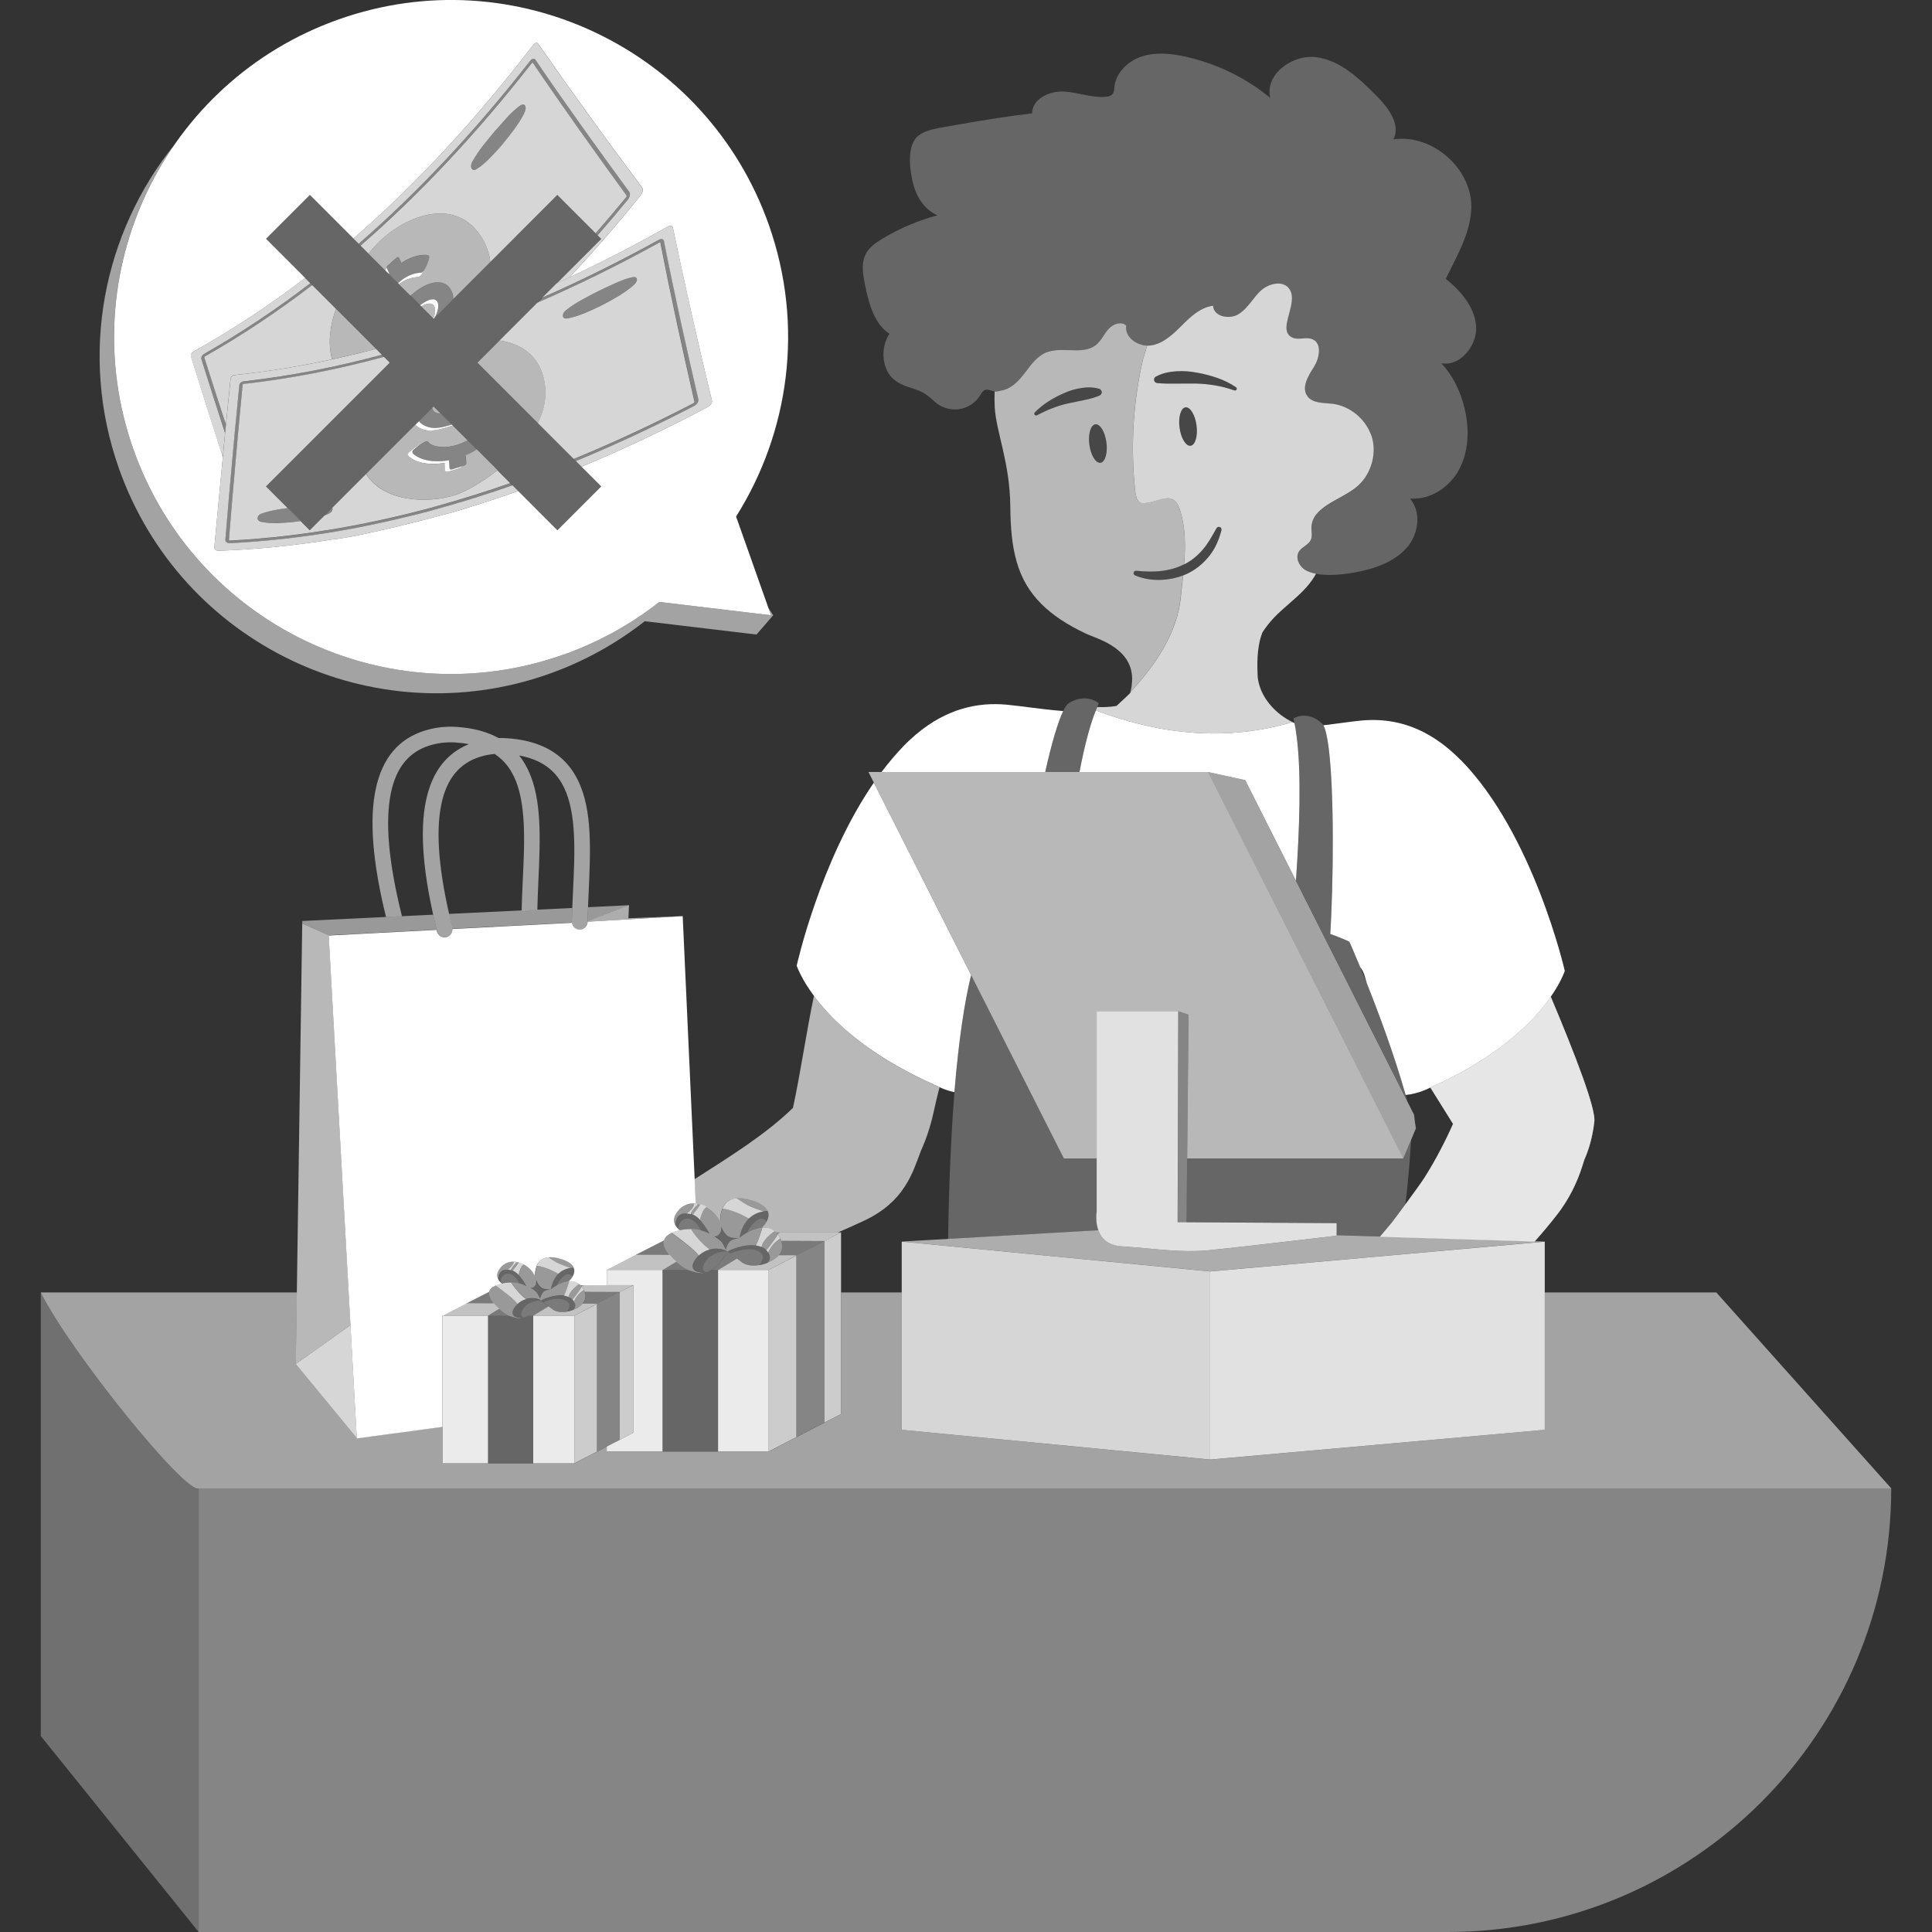 <svg viewBox="0 0 300 300" xmlns="http://www.w3.org/2000/svg"><rect x="0" y="0" width="300" height="300" fill="#333333" stroke="none"/><g fill="#fff"><path d="m 119.29 94.35 l .77 1.19 -2.59 2.99 -17.35 -2.07 c -4.37 3.43 -9.36 6.23 -14.89 8.19 -27.24 9.63 -57.13 -4.66 -66.76 -31.9 -6.27 -17.74 -2.4 -36.61 8.59 -50.26 -9.25 13.34 -12.18 30.79 -6.35 47.27 9.63 27.24 39.51 41.52 66.76 31.9 5.53 -1.95 10.51 -4.76 14.89 -8.19 l 17.35 2.07 z" opacity=".55"/><path d="m 293.67 231.12 h -262.82 v 68.88 h 193.94 c 38.04 0 68.88 -30.84 68.88 -68.88 z" fill-rule="evenodd" opacity=".4"/><path d="m 170.12 65.88 c -.73 .1 -1.14 1.51 -.93 3.16 .22 1.65 .99 2.91 1.72 2.81 s 1.14 -1.51 .93 -3.16 c -.22 -1.65 -.99 -2.91 -1.72 -2.81" opacity=".1"/><path d="m 184.09 63.25 c -.73 .1 -1.14 1.51 -.93 3.16 .22 1.65 .99 2.91 1.72 2.81 s 1.14 -1.51 .93 -3.16 c -.22 -1.65 -.99 -2.91 -1.72 -2.81" opacity=".1"/><path d="m 187.9 86.17 c .88 -1.15 1.41 -2.49 1.76 -3.83 .05 -.18 -.03 -.37 -.2 -.47 -.2 -.11 -.45 -.04 -.57 .16 l -.02 .03 c -.65 1.15 -1.25 2.29 -2.08 3.25 -.81 .96 -1.78 1.76 -2.89 2.32 -.01 0 -.03 .01 -.04 .02 l -.02 .01 h -.01 c -.26 .13 -.53 .26 -.81 .36 -.01 0 -.03 .01 -.04 .01 -.28 .11 -.57 .21 -.86 .29 s -.59 .15 -.89 .21 -.61 .1 -.91 .14 c -.63 .08 -1.27 .08 -1.92 .09 -.64 -.03 -1.3 -.05 -1.95 -.13 h -.01 c -.16 -.02 -.32 .07 -.39 .23 -.08 .19 .01 .41 .2 .49 1.31 .54 2.74 .76 4.17 .68 .32 -.02 .64 -.05 .96 -.09 .11 -.02 .22 -.04 .33 -.05 .21 -.04 .42 -.08 .63 -.12 .13 -.03 .26 -.06 .39 -.1 .2 -.06 .39 -.12 .59 -.18 .12 -.04 .24 -.08 .35 -.12 .31 -.12 .63 -.25 .93 -.41 1.3 -.66 2.43 -1.65 3.3 -2.8" opacity=".1"/><path d="m 189.03 58.68 c -1.02 -.36 -2.07 -.63 -3.14 -.82 -1.07 -.21 -2.16 -.28 -3.25 -.22 -1.08 .07 -2.18 .29 -3.16 .83 -.15 .08 -.26 .23 -.28 .41 -.03 .29 .18 .56 .48 .59 h .01 c 1.05 .11 2.03 .1 3.03 .09 .99 -.01 1.99 -.02 2.99 -.01 2.01 .06 4.01 .38 5.94 1.06 h .01 c .12 .04 .25 0 .33 -.11 .09 -.13 .06 -.3 -.07 -.39 -.89 -.61 -1.87 -1.08 -2.89 -1.44" opacity=".1"/><path d="m 170.77 61.39 c .14 -.06 .25 -.18 .3 -.34 .09 -.29 -.08 -.59 -.37 -.68 -.92 -.28 -1.86 -.26 -2.77 -.13 -.92 .14 -1.81 .4 -2.66 .78 -1.7 .73 -3.3 1.7 -4.57 3 -.08 .09 -.11 .22 -.05 .33 .07 .14 .25 .19 .39 .11 1.54 -.82 3.13 -1.46 4.77 -1.83 l 2.46 -.51 c .82 -.18 1.64 -.37 2.48 -.74 l .01 -.01 z" opacity=".1"/><g fill-rule="evenodd"><path d="m 147.22 192.39 c .14 -9.3 .51 -16.79 .99 -22.8 .68 -8.44 1.6 -13.99 2.46 -17.6 .05 -.19 .09 -.38 .14 -.56 l 14.38 28.45 h 5.11 v 8.26 s -.26 1.49 .26 2.9 l -23.34 1.34 z" opacity=".25"/><path d="m 219.11 177.02 c -.13 2.11 -.36 5.95 -.89 9.99 -.49 .67 -.96 1.3 -1.33 1.79 -.45 .61 -.75 1 -.75 1 l -.95 1.13 c -.3 .37 -.6 .72 -.9 1.07 l -6.74 -.21 v -1.87 l -23.31 -.14 .1 -9.92 h 33.57 l 1.2 -2.86 z" opacity=".25"/><path d="m 201.23 136.75 c .56 -7.83 .9 -16.92 .07 -22.7 -.09 -.63 -.19 -1.23 -.3 -1.77 -.05 -.24 -.1 -.49 -.16 -.72 0 0 2.14 -1.38 4.46 .8 .06 .06 .12 .16 .18 .26 .1 .18 .2 .4 .29 .68 .07 .21 .13 .47 .19 .74 1.08 4.74 1.2 17.99 .75 28.24 -.04 .95 -.09 1.87 -.14 2.76 .77 .26 1.48 .54 2.14 .83 .28 .12 .56 .24 .82 .37 0 0 .67 1.51 1.69 3.96 .3 .73 .64 1.57 1 2.45 1.84 4.61 4.26 11.07 6.05 17.39 .09 .33 .19 .66 .28 .99 l -17.3 -34.27 z" opacity=".25"/><path d="m 162.31 119.87 c .49 -2.19 1 -4.18 1.48 -5.83 .45 -1.54 .89 -2.79 1.3 -3.64 .28 -.58 .55 -.98 .8 -1.16 .01 -.01 .03 -.03 .04 -.03 2.76 -1.74 4.7 0 4.7 0 -.09 .18 -.17 .38 -.25 .57 -.52 1.19 -.99 2.64 -1.44 4.26 -.48 1.76 -.92 3.74 -1.32 5.83 h -5.3 z" opacity=".25"/></g><path d="m 175.75 106.36 c -.05 .37 -.13 .75 -.24 1.16 .29 -.32 .64 -.71 1.02 -1.16 2.26 -2.61 5.82 -7.22 6.66 -12.55 .05 -.28 .09 -.56 .12 -.85 .12 -1.19 .27 -2.4 .39 -3.6 -.01 .01 -.03 .01 -.04 .01 -.12 .04 -.24 .08 -.35 .12 -.13 .04 -.26 .1 -.39 .13 -.02 0 -.03 .01 -.05 .01 -.05 .01 -.1 .02 -.15 .04 -.13 .04 -.26 .07 -.39 .1 -.08 .02 -.17 .05 -.25 .06 -.12 .03 -.25 .04 -.37 .06 -.11 .02 -.22 .04 -.33 .05 -.02 0 -.04 .01 -.06 .01 l -.15 .02 c -.25 .03 -.5 .05 -.75 .07 -1.43 .07 -2.86 -.14 -4.17 -.69 -.19 -.08 -.28 -.3 -.2 -.49 .07 -.16 .23 -.25 .39 -.23 h .01 c .65 .07 1.3 .1 1.95 .12 .65 0 1.29 -.01 1.92 -.09 .31 -.04 .61 -.08 .91 -.14 s .6 -.13 .89 -.21 .58 -.18 .86 -.29 c .29 -.11 .57 -.24 .85 -.38 h .01 c .01 0 .01 -.01 .02 -.01 .23 -2.84 .23 -5.65 -.61 -8.35 -.23 -.74 -.59 -1.55 -1.32 -1.82 -.53 -.2 -1.13 -.06 -1.68 .07 -.72 .17 -2.46 .81 -3.15 .52 -.67 -.28 -.8 -1.44 -.86 -2.04 -.72 -6.86 -.27 -13.85 1.31 -20.56 .02 -.01 .03 -.02 .04 -.02 .08 -.32 .19 -.64 .29 -.95 .09 -.27 .15 -.55 .25 -.81 -1.74 -.06 -3.52 -1.42 -3.24 -3.11 -.74 -.72 -2.04 -.26 -2.74 .51 s -1.11 1.78 -1.91 2.45 c -1.84 1.52 -4.63 .48 -6.96 .97 -.27 .06 -.54 .12 -.79 .22 -1.42 .58 -2.37 1.89 -3.29 3.11 -.93 1.22 -2.03 2.46 -3.53 2.78 -.51 .11 -.82 .22 -1.22 .18 -.04 .74 -.04 1.56 .01 2.46 .23 3.9 2.36 8.56 2.42 15.43 .06 6.51 .96 11.28 4.85 15.14 1.69 1.68 3.93 3.19 6.93 4.6 1.73 .81 7.84 2.33 7.07 7.96 m -5.64 -40.48 c .73 -.1 1.5 1.16 1.72 2.81 s -.2 3.07 -.93 3.16 c -.73 .1 -1.5 -1.16 -1.72 -2.81 s .2 -3.06 .93 -3.16 m -9.07 -1.41 c -.14 .08 -.31 .03 -.38 -.11 -.06 -.11 -.04 -.25 .05 -.34 1.27 -1.3 2.88 -2.27 4.57 -3 .85 -.38 1.74 -.64 2.66 -.78 .91 -.14 1.85 -.15 2.77 .13 .29 .09 .45 .39 .37 .68 -.05 .16 -.16 .28 -.3 .34 l -.01 .01 c -.84 .37 -1.66 .56 -2.48 .73 l -2.46 .51 c -1.65 .37 -3.23 1.01 -4.77 1.83" opacity=".65"/><path d="m 214.3 192.01 c .3 -.35 .6 -.71 .9 -1.07 l .95 -1.13 s .3 -.4 .75 -1 c .36 -.49 .83 -1.12 1.33 -1.79 1.19 -1.62 2.53 -3.46 2.97 -4.16 .92 -1.45 1.77 -2.94 2.54 -4.43 .68 -1.29 1.31 -2.6 1.89 -3.91 0 0 -1.51 -2.41 -3.52 -5.64 .12 -.06 .24 -.11 .37 -.17 7.91 -3.58 12.9 -7.62 15.94 -10.96 1 -1.09 1.76 -2.09 2.38 -2.99 3.89 9.24 7.08 17.56 6.76 19.47 -.27 2.3 -.83 4.25 -1.56 5.89 l -.27 .86 c -.85 2.73 -2.16 5.32 -3.92 7.59 -1.17 1.5 -2.34 2.9 -3.51 4.21 l -24.01 -.74 z" opacity=".65"/><path d="m 214.3 192.01 c .3 -.35 .6 -.71 .9 -1.07 l .95 -1.13 s .3 -.4 .75 -1 c .36 -.49 .83 -1.12 1.33 -1.79 1.19 -1.62 2.53 -3.46 2.97 -4.16 .92 -1.45 1.77 -2.94 2.54 -4.43 .68 -1.29 1.31 -2.6 1.89 -3.91 0 0 -1.51 -2.41 -3.52 -5.64 .12 -.06 .24 -.11 .37 -.17 7.91 -3.58 12.9 -7.62 15.94 -10.96 1 -1.09 1.76 -2.09 2.38 -2.99 3.89 9.24 7.08 17.56 6.76 19.47 -.27 2.3 -.83 4.25 -1.56 5.89 l -.27 .86 c -.85 2.73 -2.16 5.32 -3.92 7.59 -1.17 1.5 -2.34 2.9 -3.51 4.21 l -24.01 -.74 z" opacity=".65"/><path d="m 227.8 46.79 c -.87 -1.33 -2.05 -2.5 -3.3 -3.48 1.41 -2.95 3.15 -5.9 3.74 -9.06 .13 -.69 .22 -1.38 .23 -2.09 .04 -6.06 -6.09 -11.39 -12.1 -10.52 1.18 -2.3 -.79 -4.91 -2.62 -6.75 -2.65 -2.67 -5.58 -5.49 -9.31 -6 -3.73 -.52 -8.1 2.67 -7.19 6.31 -3.83 -3.15 -8.41 -5.37 -13.26 -6.42 -2.19 -.48 -4.52 -.71 -6.66 -.02 s -4.04 2.48 -4.28 4.71 c -.04 .41 -.05 .85 -.32 1.16 -.25 .29 -.66 .37 -1.04 .4 -2.2 .19 -4.36 -.72 -6.57 -.82 s -4.85 1.18 -4.85 3.39 c -3.69 .44 -7.37 1.02 -11.04 1.67 -.4 .07 -.8 .14 -1.2 .21 -.72 .13 -1.45 .24 -2.17 .38 -1.2 .24 -2.46 .51 -3.37 1.31 -1.81 1.58 -1.18 5.71 -.59 7.74 .56 1.93 1.82 3.73 3.66 4.52 -.87 .23 -1.72 .51 -2.57 .81 -2.11 .75 -4.14 1.71 -6.05 2.87 -.97 .6 -1.95 1.28 -2.48 2.28 -.27 .51 -.4 1.05 -.46 1.62 -.03 .28 -.03 .57 -.02 .86 .03 .78 .18 1.57 .33 2.32 .17 .85 .37 1.73 .62 2.59 .58 2.02 1.47 3.92 3.19 5.05 -.53 .78 -.82 1.7 -.91 2.64 -.11 1.17 .11 2.37 .7 3.39 .79 1.36 2.1 1.91 3.54 2.37 1.71 .54 2.33 .87 3.68 2.13 .99 .92 2.39 1.36 3.73 1.19 1.34 -.18 2.58 -.97 3.3 -2.11 .22 -.36 .44 -.78 .84 -.9 .34 -.1 .7 .05 1.04 .15 .16 .05 .29 .07 .42 .08 .41 .04 .71 -.08 1.22 -.18 1.5 -.32 2.6 -1.57 3.53 -2.78 .93 -1.22 1.88 -2.54 3.29 -3.11 .26 -.1 .52 -.17 .79 -.22 2.34 -.49 5.12 .55 6.96 -.97 .8 -.66 1.21 -1.68 1.91 -2.44 .7 -.77 1.99 -1.23 2.74 -.51 -.28 1.69 1.5 3.05 3.24 3.11 .22 .01 .43 0 .65 -.03 1.91 -.32 3.39 -1.77 4.76 -3.13 s 2.9 -2.78 4.82 -3.02 c .06 1.68 2.52 2.19 3.95 1.3 .81 -.5 1.42 -1.24 2.02 -1.99 .45 -.57 .9 -1.15 1.43 -1.64 1.23 -1.14 3.46 -1.66 4.43 -.29 .39 .55 .47 1.22 .39 1.94 -.22 2.15 -1.78 4.71 .05 5.61 .98 .48 2.23 -.15 3.22 .32 .7 .33 .95 1 .95 1.76 -.01 .86 -.35 1.83 -.81 2.56 -.88 1.38 -1.95 3.16 -.99 4.49 .81 1.13 2.48 1.01 3.86 1.18 2.4 .28 4.57 1.87 5.68 4.01 .21 .41 .39 .82 .52 1.26 .47 1.66 .27 3.47 -.44 5.04 -.47 1.04 -1.17 1.98 -2.07 2.69 -2.56 2.02 -6.86 3 -6.91 6.25 -.01 .63 .16 1.29 -.09 1.86 -.35 .79 -1.37 1.08 -1.84 1.81 -.61 .95 0 2.29 .97 2.87 .47 .28 1.05 .46 1.67 .58 2.25 .44 5.22 -.02 7.04 -.42 2.59 -.57 5.21 -1.59 6.97 -3.56 .05 -.06 .11 -.11 .17 -.17 .42 -.51 .77 -1.09 1.02 -1.7 .71 -1.69 .74 -3.64 -.15 -5.16 -.13 -.23 -.27 -.45 -.45 -.66 .14 .01 .29 0 .43 0 2.87 .05 5.62 -1.78 7.05 -4.29 1.5 -2.64 1.72 -5.85 1.17 -8.83 -.54 -2.91 -1.78 -5.72 -3.79 -7.9 1.65 .29 3.16 -.59 4.17 -1.93 .81 -1.07 1.3 -2.44 1.22 -3.77 -.09 -1.42 -.62 -2.73 -1.4 -3.91" opacity=".25"/><path d="m 226.72 117.93 c -1.66 -1.68 -3.34 -2.95 -5.01 -3.89 -3.53 -1.98 -7.05 -2.47 -10.36 -2.15 -1.55 .15 -3.64 .47 -5.87 .73 .1 .18 .2 .4 .29 .68 .07 .21 .13 .47 .19 .73 1.08 4.74 1.2 17.99 .75 28.24 -.04 .95 -.09 1.87 -.14 2.76 .77 .27 1.48 .54 2.14 .83 .28 .12 .56 .24 .82 .37 0 0 .67 1.51 1.69 3.96 .17 .22 .31 .44 .42 .66 .21 .45 .4 1.07 .58 1.79 1.84 4.61 4.26 11.08 6.05 17.39 1.01 -.11 2.03 -.36 3.07 -.8 .28 -.12 .53 -.24 .79 -.36 .12 -.06 .25 -.11 .37 -.17 7.91 -3.58 12.89 -7.62 15.94 -10.96 1 -1.09 1.76 -2.09 2.38 -2.99 .32 -.46 .61 -.91 .85 -1.31 .98 -1.64 1.31 -2.68 1.31 -2.68 s -4.84 -21.31 -16.23 -32.83"/><path d="m 136.89 119.87 c 1.09 -1.45 2.25 -2.82 3.48 -4.09 .62 -.64 1.25 -1.21 1.87 -1.74 4.75 -4.01 9.57 -5.03 14.05 -4.62 2.23 .2 5.5 .74 8.8 .99 -.41 .85 -.85 2.1 -1.31 3.64 -.49 1.65 -.99 3.64 -1.48 5.83 h -25.42 z"/><path d="m 150.8 151.43 c -.05 .18 -.09 .37 -.14 .56 -.85 3.61 -1.77 9.16 -2.46 17.6 -.64 -.14 -1.27 -.33 -1.92 -.6 -.14 -.06 -.27 -.12 -.4 -.18 -.27 -.12 -.53 -.24 -.8 -.37 -8.23 -3.67 -13.43 -7.83 -16.61 -11.28 -.83 -.91 -1.52 -1.75 -2.09 -2.53 -.51 -.7 -.94 -1.34 -1.29 -1.91 -1.03 -1.7 -1.38 -2.77 -1.38 -2.77 s 3.58 -16.21 11.98 -28.42 l 15.11 29.89 z"/><path d="m 184.88 69.22 c -.73 .1 -1.5 -1.16 -1.72 -2.81 s .2 -3.06 .92 -3.16 c .73 -.1 1.5 1.16 1.72 2.81 s -.2 3.07 -.93 3.16 z m 7.11 -8.71 c -.08 .11 -.21 .15 -.33 .11 h -.01 c -1.93 -.69 -3.93 -1.01 -5.94 -1.06 -1 -.01 -2 0 -2.99 .01 -1 .01 -1.98 .02 -3.03 -.09 h -.01 c -.3 -.03 -.51 -.3 -.48 -.59 .02 -.18 .13 -.33 .28 -.41 .99 -.54 2.08 -.76 3.17 -.83 s 2.18 .01 3.25 .22 c 1.07 .19 2.12 .46 3.14 .82 s 2 .83 2.89 1.44 c .13 .09 .16 .26 .07 .39 z m 8.69 51.61 c -2.52 -1.23 -4.48 -3.43 -5.14 -5.77 -.14 -.49 -.24 -.98 -.26 -1.47 -.04 -1.27 -.21 -4.26 .75 -6.68 .48 -.75 1.06 -1.5 1.74 -2.23 .73 -.77 1.53 -1.47 2.33 -2.17 1.49 -1.3 2.99 -2.59 4.03 -4.32 .08 -.13 .15 -.26 .22 -.39 -.62 -.12 -1.2 -.3 -1.67 -.58 -.97 -.58 -1.58 -1.92 -.97 -2.88 .47 -.73 1.49 -1.01 1.84 -1.81 .26 -.57 .08 -1.24 .09 -1.86 .05 -3.25 4.36 -4.24 6.91 -6.26 .9 -.71 1.6 -1.65 2.07 -2.69 .71 -1.57 .91 -3.38 .44 -5.04 -.13 -.44 -.31 -.86 -.52 -1.26 -1.1 -2.14 -3.27 -3.73 -5.67 -4.01 -1.38 -.16 -3.05 -.05 -3.86 -1.18 -.96 -1.33 .11 -3.11 .99 -4.49 .47 -.73 .81 -1.71 .81 -2.56 0 -.76 -.25 -1.43 -.95 -1.76 -.99 -.47 -2.24 .17 -3.22 -.31 -1.83 -.9 -.27 -3.46 -.05 -5.61 .08 -.72 0 -1.39 -.39 -1.94 -.97 -1.37 -3.2 -.85 -4.43 .29 -.53 .49 -.98 1.07 -1.43 1.65 -.6 .75 -1.21 1.49 -2.02 1.99 -1.43 .89 -3.89 .37 -3.95 -1.3 -1.92 .23 -3.45 1.65 -4.82 3.02 s -2.85 2.81 -4.76 3.13 c -.21 .04 -.43 .04 -.65 .04 -.1 .27 -.17 .54 -.25 .81 -.1 .32 -.21 .63 -.29 .95 l -.04 .03 c -1.58 6.72 -2.03 13.7 -1.31 20.56 .06 .61 .19 1.76 .86 2.04 .69 .29 2.44 -.35 3.15 -.52 .55 -.13 1.15 -.27 1.68 -.07 .73 .27 1.09 1.08 1.32 1.82 .84 2.7 .84 5.52 .61 8.35 .01 -.01 .03 -.01 .04 -.02 1.11 -.56 2.08 -1.36 2.89 -2.32 .83 -.96 1.43 -2.1 2.08 -3.25 l .02 -.03 c .11 -.2 .37 -.27 .57 -.16 .17 .09 .24 .29 .2 .47 -.35 1.34 -.88 2.68 -1.76 3.83 -.87 1.15 -2 2.13 -3.3 2.8 -.29 .15 -.59 .28 -.89 .39 -.13 1.2 -.27 2.41 -.39 3.61 -.03 .29 -.08 .57 -.12 .85 -.85 5.33 -4.41 9.95 -6.67 12.55 -.39 .45 -.74 .84 -1.02 1.16 -.01 .03 -.02 .07 -.03 .1 0 0 -.79 .79 -2.11 1.99 -.92 .17 -1.93 .22 -3 .18 -.07 .17 -.15 .35 -.22 .53 10.17 3.81 20.35 4.82 30.52 1.81 z" fill-rule="evenodd" opacity=".8"/><path d="m 182.97 157.02 h -12.67 v 22.86 h -5.11 l -30.34 -60.01 h 52.73 l 30.33 60.01 h -33.57 l .22 -22.31 z" opacity=".65"/><path d="m 239.87 192.8 v 29.22 l -51.96 4.62 v -29.21 z" opacity=".85"/><path d="m 187.91 226.64 l -47.89 -4.62 v -29.22 l 47.89 4.63 z" opacity=".8"/><path d="m 174.19 193.53 c 4.79 .3 8.98 1.05 13.62 .6 s 19.75 -2.25 19.75 -2.25 v -.08 l 32.31 .99 -51.96 4.63 -47.89 -4.63 30.54 -1.76 c .44 1.2 1.43 2.35 3.63 2.49" opacity=".6"/><path d="m 187.8 194.13 c -4.64 .45 -8.83 -.3 -13.62 -.6 -2.2 -.14 -3.19 -1.29 -3.63 -2.49 -.52 -1.41 -.26 -2.9 -.26 -2.9 v -31.13 h 12.67 l -.1 32.77 24.69 .15 v 1.95 s -15.11 1.8 -19.75 2.25" opacity=".85"/><path d="m 182.97 157.02 l 1.59 .55 -.22 22.31 -.1 9.92 -1.37 -.01 z" opacity=".4"/><path d="m 193.34 121.14 l 26.24 51.97 c .07 .69 .16 1.4 .28 2.11 l -1.96 4.67 -30.33 -60.01 z" opacity=".55"/><path d="m 6.33 200.69 c 4.54 9.2 22.4 31.24 24.52 30.43 v 68.88 l -24.52 -30.43 z" fill-rule="evenodd" opacity=".3"/><path d="m 201.23 136.75 l -7.88 -15.61 -5.77 -1.26 h -19.96 c .4 -2.09 .84 -4.07 1.32 -5.83 .38 -1.39 .78 -2.65 1.22 -3.73 10.17 3.81 20.35 4.82 30.52 1.81 .11 .05 .22 .1 .32 .15 .12 .54 .22 1.14 .3 1.77 .82 5.79 .49 14.87 -.07 22.71 z" fill-rule="evenodd"/><path d="m 130.6 200.69 h 9.42 v 21.33 l 47.89 4.63 51.96 -4.63 v -21.33 h 26.64 l 27.17 30.43 h -262.83 c -2.12 .81 -19.97 -21.24 -24.52 -30.43 h 39.77 l -.16 11.12 9.48 11.51 13.32 -1.79 v 5.7 h 7.05 v .02 h 7.02 v -.02 h 6.4 l 5.03 -2.61 v .77 h 8.66 v .02 h 8.62 v -.02 h 7.86 l 7.37 -3.82 1.29 -.66 v -.01 l 2.57 -1.34 v -18.87 z" opacity=".55"/><path d="m 107.87 183.09 c 5.22 -3.35 11 -6.89 15.27 -11.07 v -.04 c 1.12 -5.11 2.1 -11.92 3.25 -17.34 .57 .78 1.26 1.62 2.09 2.53 3.18 3.45 8.37 7.62 16.61 11.29 .27 .12 .54 .24 .8 .36 -.35 1.37 -.67 2.71 -.94 3.96 -.34 1.59 -.81 3.08 -1.34 4.48 -.02 .03 -.03 .07 -.05 .1 -.18 .46 -.36 .91 -.56 1.34 -1.3 3.42 -2.52 7.86 -8.76 10.82 -1.29 .61 -2.69 1.23 -4.15 1.86 h -9.56 c -.08 -.08 -.16 -.15 -.24 -.22 -.55 -.45 -1.21 -.6 -1.92 -.54 l -.06 .01 c .28 -.29 .53 -.59 .71 -.91 .32 -.55 .43 -1.13 .2 -1.68 -.26 -.61 -.96 -1.18 -2.31 -1.61 -1.04 -.33 -1.88 -.43 -2.56 -.36 -1.15 .12 -1.83 .75 -2.19 1.62 -.24 .57 -.34 1.25 -.35 1.95 -.39 -.9 -1.17 -1.7 -2.08 -2.2 -.33 -.18 -.67 -.32 -1.02 -.42 -.09 -.03 -.19 -.05 -.28 -.07 -.14 -.03 -.28 -.05 -.42 -.06 l -.17 -3.78 z" opacity=".65"/><path d="m 80.92 16.3 c -.4 .25 -.76 .56 -1.11 .88 s -.69 .66 -1.01 1.01 c -.65 .71 -1.31 1.41 -1.93 2.16 -.63 .74 -1.24 1.51 -1.85 2.27 -.6 .78 -1.18 1.59 -1.68 2.54 -.12 .23 -.19 .5 -.16 .73 .05 .45 .41 .61 .81 .37 .78 -.48 1.48 -1.11 2.15 -1.78 .66 -.69 1.32 -1.39 1.96 -2.15 .64 -.74 1.24 -1.55 1.84 -2.36 .3 -.4 .59 -.83 .86 -1.28 s .53 -.92 .76 -1.44 c .09 -.2 .13 -.41 .11 -.61 -.05 -.43 -.37 -.58 -.73 -.36" opacity=".4"/><path d="m 72.3 70.79 c .34 -.18 .67 -.37 .99 -.58 -.33 .18 -.66 .35 -1 .5 l .01 .09"/><path d="m 66.38 68.55 c .04 .02 .09 .03 .11 .06 -.02 -.04 -.06 -.05 -.11 -.06"/><path d="m 98.32 43.01 c -.47 .08 -.92 .21 -1.37 .37 -.45 .15 -.89 .34 -1.33 .54 -.88 .4 -1.76 .78 -2.63 1.22 -.87 .43 -1.73 .9 -2.59 1.36 -.86 .49 -1.71 1 -2.54 1.67 -.2 .17 -.37 .39 -.44 .61 -.13 .43 .14 .73 .59 .66 .91 -.13 1.79 -.44 2.68 -.8 .88 -.38 1.77 -.76 2.64 -1.2 .88 -.43 1.75 -.94 2.62 -1.44 .44 -.25 .87 -.53 1.3 -.84 .43 -.3 .85 -.63 1.26 -1.02 .16 -.15 .28 -.33 .34 -.52 .13 -.41 -.11 -.68 -.54 -.62" opacity=".4"/><path d="m 60.52 56.31 l -19.21 -19.22 6.81 -6.81 19.21 19.22 19.22 -19.22 6.81 6.81 -19.22 19.22 19.22 19.21 -6.81 6.81 -19.22 -19.21 -19.21 19.21 -6.81 -6.81 z" fill-rule="evenodd" opacity=".25"/><path d="m 51.62 78.83 c .08 .14 .07 .32 -.03 .49 -.09 .16 -.23 .29 -.4 .37 -.26 .13 -.52 .24 -.77 .34 z" opacity=".4"/><path d="m 46.68 80.89 c -.29 .05 -.58 .08 -.87 .12 -.89 .11 -1.78 .15 -2.66 .2 -.88 .02 -1.76 -.01 -2.62 -.21 -.44 -.1 -.63 -.48 -.43 -.83 .1 -.19 .29 -.33 .51 -.42 .89 -.33 1.77 -.51 2.66 -.66 l 1.41 -.21 2.01 2.01 z" opacity=".4"/><path d="m 86.48 43.97 c 5.67 -2.59 11.4 -5.51 17.21 -8.78 .38 -.22 .73 -.16 .79 .14 1.91 9.12 3.93 18.06 6.07 26.89 .08 .3 -.21 .74 -.64 .97 -6.63 3.51 -13.16 6.6 -19.61 9.28 l -.87 -.87 c 6.04 -2.49 12.15 -5.34 18.36 -8.56 .15 -.08 .29 -.19 .4 -.31 .05 -.05 .09 -.1 .12 -.16 .13 -.19 .18 -.38 .14 -.53 -1.88 -8.09 -3.7 -16.25 -5.35 -24.62 -.06 -.31 -.43 -.38 -.82 -.16 -6.1 3.36 -12.11 6.34 -18.06 8.95 l 2.25 -2.25 z" opacity=".8"/><path d="m 80.47 76.25 c -2.41 .86 -4.82 1.65 -7.21 2.39 -.8 .25 -1.6 .5 -2.39 .74 -.32 .1 -.64 .18 -.97 .27 -1.23 .35 -13.79 3.71 -18.3 4.12 -5.95 .96 -11.84 1.55 -17.67 1.75 -.39 .01 -.68 -.23 -.65 -.53 .25 -2.73 .51 -5.47 .77 -8.21 .01 -.11 .02 -.22 .03 -.33 .03 -.29 .05 -.58 .08 -.87 .53 -5.58 1.07 -11.17 1.65 -16.77 .03 -.29 .34 -.54 .68 -.57 7.22 -.76 14.51 -2.11 21.89 -4.07 l .92 .92 c -7.22 1.95 -14.36 3.32 -21.43 4.12 -.36 .03 -.68 .3 -.71 .6 -.53 5.31 -1.02 10.61 -1.48 15.89 -.03 .29 -.05 .58 -.08 .87 -.01 .11 -.02 .22 -.03 .33 -.2 2.31 -.39 4.61 -.58 6.91 -.01 .15 .05 .29 .18 .39 s .31 .16 .5 .15 c 5.75 -.29 11.54 -.95 17.39 -1.97 3.5 -.61 7.03 -1.37 10.58 -2.25 .99 -.24 1.97 -.48 2.96 -.75 .32 -.09 .64 -.18 .96 -.27 .85 -.23 1.71 -.47 2.56 -.72 3.13 -.91 6.29 -1.92 9.46 -3.03 z" opacity=".8"/><path d="m 84.24 46.22 c 5.94 -2.61 11.96 -5.59 18.06 -8.95 .39 -.22 .76 -.15 .82 .16 1.65 8.37 3.47 16.53 5.35 24.62 .04 .15 -.01 .34 -.14 .53 -.04 .06 -.08 .11 -.12 .16 -.11 .12 -.25 .23 -.4 .31 -6.2 3.22 -12.32 6.07 -18.36 8.56 l -.33 -.33 c 6.11 -2.51 12.31 -5.39 18.59 -8.65 .05 -.03 .1 -.07 .13 -.11 .03 -.05 .04 -.09 .03 -.13 -1.86 -8.1 -3.65 -16.26 -5.28 -24.64 -.01 -.07 -.1 -.09 -.2 -.04 -6.4 3.52 -12.71 6.63 -18.94 9.32 l .8 -.8 z" opacity=".4"/><path d="m 79.57 75.36 c -3.17 1.11 -6.32 2.13 -9.46 3.04 -.86 .25 -1.71 .49 -2.56 .72 -.32 .09 -.64 .18 -.96 .27 -.99 .26 -1.97 .5 -2.96 .75 -3.55 .88 -7.07 1.64 -10.58 2.25 -5.85 1.02 -11.64 1.68 -17.39 1.97 -.19 .01 -.37 -.05 -.5 -.15 s -.19 -.24 -.18 -.39 c .19 -2.3 .38 -4.6 .58 -6.91 .01 -.11 .02 -.22 .03 -.33 .03 -.29 .05 -.58 .08 -.87 .46 -5.28 .95 -10.58 1.48 -15.89 .03 -.3 .35 -.57 .71 -.6 7.07 -.8 14.21 -2.18 21.43 -4.12 l .34 .34 c -7.35 1.99 -14.61 3.39 -21.8 4.2 -.03 0 -.06 .01 -.08 .03 -.05 .03 -.08 .07 -.08 .12 -.52 5.34 -1 10.67 -1.45 15.97 -.03 .29 -.05 .58 -.08 .88 -.01 .11 -.02 .22 -.03 .33 -.19 2.29 -.38 4.58 -.56 6.86 -.01 .07 .07 .13 .16 .13 6.04 -.31 12.13 -1.04 18.27 -2.16 2.78 -.51 5.58 -1.09 8.39 -1.77 .96 -.23 1.93 -.48 2.9 -.73 .35 -.09 .69 -.17 1.04 -.26 .85 -.23 1.71 -.48 2.56 -.72 3.43 -.97 6.89 -2.06 10.36 -3.28 l .34 .34 z" opacity=".4"/><path d="m 69.83 72.74 c .01 .14 .16 .2 .33 .15 .74 -.22 1.12 -.34 1.84 -.56 -.34 .24 -.59 .38 -.85 .46 -.61 .19 -.92 .28 -1.53 .46 -.28 .08 -.52 -.03 -.53 -.24 -.02 -.45 -.04 -.79 -.06 -1.13 -1.94 .33 -3.87 .14 -5.09 -.67 -.5 -.33 -.88 -.6 -.37 -1.02 .32 -.27 1.38 -1.08 2.14 -1.46 -.52 .3 -1.14 .83 -1.43 1.07 -.51 .43 -.13 .69 .37 1.02 1.07 .7 2.68 .93 4.36 .75 .25 -.03 .49 -.07 .74 -.11 0 .08 .01 .17 .01 .26 .02 .3 .03 .62 .05 1.01 z"/><path d="m 70.29 66.07 c -.41 .13 -.83 .27 -1.24 .39 -1.08 .31 -2.19 .53 -3.11 .29 -.59 -.15 -1.09 -.42 -1.45 -.78 l .56 -.56 c .37 .45 .93 .77 1.6 .94 .92 .23 2.03 .02 3.11 -.31 .13 -.04 .26 -.08 .39 -.12 l .15 .15 z"/><path d="m 72.59 68.37 c -.13 .08 -.26 .15 -.39 .22 .12 -.08 .23 -.17 .34 -.26 l .04 .04 z"/><path d="m 70.14 65.92 c -.13 .04 -.26 .08 -.39 .12 -1.08 .32 -2.19 .54 -3.11 .31 -.67 -.17 -1.23 -.49 -1.6 -.94 l 2.1 -2.1 c .01 .28 .15 .53 .39 .68 .25 .16 .54 .21 .87 .19 z" opacity=".4"/><path d="m 74 69.78 c -.23 .15 -.46 .29 -.7 .43 -.32 .18 -.66 .35 -1 .5 l .01 .09 c .02 .35 .04 .71 .07 1.17 .01 .14 -.13 .29 -.31 .35 -.03 .01 -.05 .01 -.07 .02 -.72 .22 -1.1 .34 -1.84 .56 -.18 .05 -.33 -.02 -.33 -.15 -.02 -.4 -.04 -.71 -.05 -1.01 0 -.09 -.01 -.17 -.01 -.26 -.25 .04 -.49 .08 -.74 .11 -1.68 .18 -3.29 -.05 -4.36 -.75 -.5 -.33 -.88 -.59 -.37 -1.02 .29 -.24 .91 -.77 1.43 -1.07 .28 -.16 .51 -.24 .66 -.19 .04 .01 .09 .03 .11 .06 .51 .75 2.04 .89 3.18 .75 .79 -.09 1.71 -.36 2.52 -.78 .13 -.07 .26 -.14 .39 -.22 z" opacity=".4"/><path d="m 68.4 64.18 c -.32 .02 -.62 -.03 -.87 -.19 -.24 -.15 -.37 -.4 -.39 -.68 l .19 -.19 1.06 1.06 z" opacity=".65"/><path d="m 77.24 73.02 c -2.46 1.95 -4.97 3.32 -6.53 3.83 -4.38 1.41 -11.16 1.06 -13.86 -3.26 l 7.63 -7.63 c .36 .36 .86 .63 1.45 .78 .92 .24 2.03 .03 3.11 -.29 .41 -.12 .83 -.26 1.24 -.39 l 2.26 2.26 c -.11 .09 -.22 .18 -.34 .26 -.82 .42 -1.73 .69 -2.52 .78 -1.14 .14 -2.68 -.01 -3.18 -.75 -.02 -.04 -.06 -.05 -.11 -.06 -.15 -.05 -.39 .03 -.66 .19 -.76 .38 -1.82 1.19 -2.14 1.46 -.51 .43 -.13 .69 .37 1.02 1.22 .81 3.15 1 5.09 .67 .02 .34 .03 .67 .06 1.12 .01 .22 .25 .33 .53 .24 .61 -.18 .91 -.27 1.53 -.46 .26 -.08 .51 -.23 .85 -.47 .02 -.01 .05 -.01 .07 -.02 .18 -.06 .31 -.21 .31 -.35 -.03 -.47 -.05 -.82 -.07 -1.17 .34 -.18 .67 -.37 .99 -.58 .24 -.13 .47 -.28 .7 -.43 l 3.24 3.24 z" opacity=".65"/><path d="m 77.58 52.87 c 3.55 .51 6.57 2.56 7.07 7.11 .22 1.97 -.24 3.9 -1.13 5.71 l -9.38 -9.38 3.43 -3.43 z" opacity=".65"/><path d="m 102.57 37.73 c -.01 -.07 -.1 -.09 -.2 -.04 -6.4 3.52 -12.71 6.63 -18.94 9.32 l -5.86 5.86 c 3.55 .51 6.57 2.56 7.07 7.11 .22 1.97 -.24 3.9 -1.13 5.71 l 5.58 5.58 c 6.11 -2.51 12.31 -5.39 18.59 -8.65 .05 -.03 .1 -.07 .13 -.11 .03 -.05 .04 -.09 .03 -.13 -1.86 -8.1 -3.65 -16.26 -5.28 -24.64 z m -3.72 5.9 c -.06 .19 -.18 .37 -.34 .52 -.41 .39 -.84 .72 -1.26 1.02 -.43 .31 -.86 .58 -1.29 .84 -.87 .5 -1.74 1.01 -2.62 1.44 -.88 .44 -1.76 .83 -2.64 1.2 -.89 .35 -1.77 .66 -2.68 .8 -.46 .07 -.72 -.23 -.59 -.66 .07 -.23 .23 -.45 .44 -.61 .83 -.67 1.69 -1.19 2.54 -1.67 .86 -.46 1.72 -.93 2.59 -1.36 .87 -.44 1.75 -.82 2.63 -1.22 .44 -.2 .88 -.38 1.33 -.54 s .9 -.29 1.37 -.37 c .42 -.07 .66 .21 .53 .62 z" opacity=".8"/><path d="m 79.23 75.02 c -3.48 1.22 -6.93 2.31 -10.36 3.28 -.85 .24 -1.71 .49 -2.56 .72 -.35 .09 -.69 .17 -1.04 .26 -.97 .25 -1.93 .5 -2.9 .73 -2.81 .67 -5.61 1.26 -8.39 1.77 -6.15 1.12 -12.24 1.85 -18.27 2.16 -.1 0 -.17 -.06 -.16 -.13 .18 -2.28 .37 -4.57 .56 -6.86 .01 -.11 .02 -.22 .03 -.33 .03 -.29 .05 -.58 .08 -.88 .45 -5.31 .93 -10.63 1.45 -15.97 0 -.05 .04 -.09 .08 -.12 .03 -.02 .05 -.03 .08 -.03 7.2 -.81 14.46 -2.21 21.8 -4.2 l .89 .89 -19.22 19.22 3.36 3.36 c -.47 .07 -.94 .14 -1.41 .21 -.88 .15 -1.76 .33 -2.66 .66 -.22 .08 -.41 .23 -.51 .42 -.2 .36 0 .73 .43 .83 .86 .2 1.74 .23 2.62 .21 .88 -.04 1.77 -.09 2.66 -.2 .29 -.03 .58 -.07 .87 -.12 l 1.44 1.44 2.3 -2.3 c .26 -.1 .52 -.21 .77 -.34 .17 -.09 .32 -.22 .4 -.37 .1 -.18 .1 -.35 .03 -.49 l 5.24 -5.24 c 2.69 4.31 9.48 4.67 13.86 3.26 1.56 -.51 4.07 -1.88 6.53 -3.83 l 1.99 1.99 z" opacity=".8"/><path d="m 34.59 71.05 c -.15 1.51 -.29 3.02 -.43 4.53 -.03 .29 -.05 .58 -.08 .87 -.01 .11 -.02 .22 -.03 .33 -.26 2.74 -.52 5.47 -.77 8.21 -.03 .3 .27 .53 .65 .53 5.84 -.2 11.73 -.79 17.67 -1.75 4.51 -.41 17.07 -3.77 18.3 -4.12 .32 -.09 .64 -.17 .97 -.27 .8 -.23 1.6 -.49 2.39 -.74 2.39 -.74 4.79 -1.53 7.21 -2.39 l 6.08 6.09 6.81 -6.81 -3.06 -3.06 c 6.45 -2.68 12.98 -5.77 19.61 -9.28 .43 -.24 .72 -.67 .64 -.97 -2.14 -8.82 -4.17 -17.77 -6.07 -26.89 -.06 -.3 -.41 -.36 -.79 -.14 -5.15 2.9 -10.23 5.52 -15.26 7.88 3.74 -4.01 7.44 -8.26 11.08 -12.78 .3 -.39 .4 -.9 .21 -1.15 -5.44 -7.27 -10.82 -14.7 -16.15 -22.34 -.17 -.25 -.52 -.17 -.78 .18 -8.96 11.68 -18.23 21.67 -27.9 30.06 l -6.77 -6.77 -6.81 6.81 6.08 6.08 c -5.64 4.32 -11.41 8.12 -17.33 11.42 -.31 .16 -.49 .52 -.4 .79 1.63 5.25 3.28 10.46 4.95 15.67 z m 52.88 30.61 c -27.24 9.63 -57.13 -4.66 -66.76 -31.9 -9.62 -27.24 4.67 -57.13 31.91 -66.76 s 57.13 4.66 66.76 31.9 c 5.54 15.69 3.15 32.24 -5.08 45.31 l 5.42 15.33 -17.35 -2.07 c -4.37 3.43 -9.35 6.23 -14.89 8.19 z"/><path d="m 130.6 191.37 h -10.05 l .02 .02 h .5 l -.33 .2 c .01 .02 .03 .03 .04 .05 .15 .2 .29 .44 .42 .71 .05 .1 .09 .21 .13 .32 l 6.7 .03 v .01 z" opacity=".7"/><path d="m 103.96 194.84 l -5.16 -.02 -4.58 2.38 h 8.7 l 2.12 -1.29 c -.38 -.33 -.75 -.69 -1.07 -1.07" opacity=".7"/><path d="m 119.11 196.12 c -.41 .16 -.83 .27 -1.25 .33 -.98 .15 -1.95 .05 -2.58 -.39 -.13 -.09 -.47 -.34 -.85 -.63 l -2.89 1.76 h 7.82 l 4.29 -2.23 v -.05 l -2.72 -.01 c -.44 .52 -1.1 .93 -1.82 1.21" opacity=".7"/><path d="m 120.57 191.39 c .06 .06 .12 .13 .17 .2 l .33 -.2 z" opacity=".35"/><path d="m 105.03 195.9 l -2.12 1.29 -.04 .02 h 4.09 l -.05 -.02 c -.44 -.2 -1.18 -.68 -1.89 -1.29" opacity=".35"/><path d="m 103.13 192.59 l -1.88 .96 -2.49 1.27 h .05 l 5.16 .02 c -.62 -.74 -1.03 -1.55 -.84 -2.25" opacity=".35"/><path d="m 121.32 192.66 c .02 .04 .03 .08 .05 .12 .28 .81 .06 1.53 -.43 2.12 l 2.72 .01 4.37 -2.23 -6.7 -.03 z" opacity=".35"/><path d="m 113.39 194.65 c -.17 -.13 -.31 -.23 -.4 -.3 l -.06 .05 c -.1 .17 -.19 .32 -.28 .47 -.76 1.21 -1.48 1.92 -2.14 2.32 l -.04 .02 h 1.04 l .04 -.02 2.89 -1.76 c -.24 -.18 -.51 -.38 -.74 -.56 -.1 -.08 -.2 -.15 -.3 -.22" opacity=".35"/><path d="m 106.45 189.21 c -.79 .16 -1.13 .96 -1.16 1.58 .09 .09 .18 .17 .28 .26 .63 -.13 1.21 -.19 1.75 -.18 .55 .01 1.06 .08 1.53 .19 -.63 -1.22 -1.44 -2.03 -2.39 -1.84" opacity=".35"/><path d="m 117.49 189.51 c -.52 .35 -1.1 1.12 -1.49 1.85 0 .01 -.01 .01 -.01 .02 l -.03 .05 c .03 -.02 .06 -.03 .09 -.05 .01 -.01 .03 -.02 .04 -.02 .73 -.4 1.51 -.69 2.24 -.75 .28 -.29 .53 -.59 .71 -.91 -.29 -.45 -.87 -.65 -1.55 -.19" opacity=".35"/><path d="m 118.18 194.6 c -.35 -.37 -.85 -.55 -1.39 -.61 -1.24 -.14 -2.74 .34 -3.4 .66 .09 .07 .19 .14 .3 .22 .24 .18 .5 .38 .74 .56 .39 .29 .73 .54 .85 .63 .63 .44 1.59 .54 2.58 .39 .45 -.52 .71 -1.09 .52 -1.55 -.04 -.1 -.11 -.2 -.19 -.29" opacity=".35"/><path d="m 112.88 194.3 h -.02 c -.61 -.02 -1.46 .16 -2.18 .56 -.38 .21 -.73 .49 -.99 .83 -.49 .65 -.65 1.16 -.5 1.5 l .01 .02 c .08 .16 .23 .27 .46 .35 .26 -.07 .52 -.18 .8 -.35 l .04 -.02 c .67 -.4 1.38 -1.12 2.14 -2.32 .09 -.15 .19 -.3 .28 -.47 0 0 -.02 -.03 -.04 -.09 l -.01 -.01" opacity=".35"/><path d="m 123.66 194.97 l -4.3 2.22 v 28.19 l 7.37 -3.82 -3.07 1.57 z" opacity=".75"/><path d="m 128.03 192.7 v 28.19 l 2.57 -1.33 v -28.19 z" opacity=".75"/><path d="m 111.54 197.19 l -.04 .03 v 28.16 h 7.86 v -28.19 z" opacity=".9"/><path d="m 107.36 188.54 c .07 .02 .14 .04 .21 .07 .37 -.44 .9 -1.14 1.18 -1.61 -.09 -.03 -.19 -.05 -.28 -.07 -.24 .22 -1.06 1.02 -1.19 1.59 .03 .01 .06 .01 .09 .02" opacity=".5"/><path d="m 106.63 188.43 c .45 -.36 1.1 -.96 1.14 -1.43 0 -.06 .01 -.1 .03 -.15 -1.06 -.02 -2.09 .43 -2.8 1.59 -.4 .65 -.4 1.23 -.14 1.75 .07 -1.01 .44 -1.84 1.77 -1.76" opacity=".5"/><path d="m 118.59 188.09 c .21 -.04 .42 -.06 .65 -.07 -.26 -.61 -.96 -1.18 -2.31 -1.61 -1.04 -.33 -1.88 -.43 -2.56 -.36 .55 .37 1.18 .79 1.63 1.03 .74 .4 2.03 .84 2.58 1.01" opacity=".5"/><path d="m 118.33 190.61 c -.74 .07 -1.51 .35 -2.24 .75 -.01 .01 -.03 .01 -.04 .02 -.03 .02 -.06 .03 -.09 .05 -.39 .22 -.77 .48 -1.12 .74 .05 -.25 .11 -.52 .19 -.79 l .01 -.02 c .23 -.75 .62 -1.53 1.25 -2.15 -.93 -.55 -2.49 -1.33 -4.1 -1.55 -.24 .57 -.34 1.25 -.35 1.95 -.39 -.9 -1.17 -1.7 -2.08 -2.2 -.25 .15 -.54 .44 -.75 .96 -.16 .4 -.26 .76 -.32 1.06 .5 .53 .97 1.23 1.38 1.93 .04 .07 .08 .14 .12 .21 -.14 -.08 -.29 -.15 -.44 -.21 -.28 -.12 -.59 -.23 -.92 -.32 -.46 -.12 -.97 -.19 -1.53 -.19 .07 .14 .17 .31 .31 .51 .26 .37 .61 .82 1 1.25 .03 .03 .06 .07 .09 .1 .19 .21 .39 .41 .58 .59 .31 .3 .62 .56 .89 .73 .62 -.17 1.3 -.21 1.99 -.03 .22 .06 .44 .13 .67 .23 .01 .03 .03 .05 .04 .07 l .01 .01 c .03 .06 .04 .09 .04 .09 l .06 -.05 c .45 -.32 2.63 -1.21 4.39 -.96 .11 -.2 .23 -.46 .34 -.74 .16 -.41 .31 -.86 .44 -1.26 l .01 -.02 c .1 -.31 .18 -.58 .23 -.76 l -.06 .01 m -6.38 .49 c .1 -.35 .08 -.68 .08 -.68 s .05 .22 .21 .53 c .07 .13 .15 .27 .26 .42 l .02 .02 c .09 .12 .19 .24 .31 .36 .6 .6 1.81 .47 2 .44 h .01 .01 l -.03 .01 c -.16 .03 -.95 .17 -1.35 .44 -.05 .04 -.1 .08 -.14 .12 -.27 .31 -.42 .66 -.51 .92 -.07 .21 -.09 .35 -.09 .35 s -.01 -.01 -.02 -.04 c -.06 -.13 -.29 -.58 -.55 -1.02 -.07 -.11 -.17 -.23 -.28 -.33 -.21 -.2 -.47 -.37 -.67 -.49 -.18 -.11 -.3 -.17 -.3 -.17 s .61 -.02 .92 -.58 l .01 -.01 c .05 -.09 .08 -.18 .11 -.27" opacity=".5"/><path d="m 120.77 191.63 c -.01 -.02 -.03 -.03 -.04 -.05 -.06 -.07 -.11 -.14 -.17 -.2 l -.02 -.02 c -.08 -.08 -.16 -.15 -.24 -.22 -.09 .06 -.19 .14 -.3 .22 l -.03 .02 c -.42 .32 -.92 .76 -1.28 1.26 -.07 .09 -.13 .19 -.18 .28 -.13 .23 -.22 .46 -.25 .7 .27 .12 .52 .29 .73 .51 .28 -.35 .75 -.95 1.14 -1.49 .3 -.41 .54 -.8 .64 -1.02" opacity=".5"/><path d="m 121.37 192.78 c -.01 -.04 -.03 -.08 -.05 -.12 -.04 -.11 -.09 -.22 -.13 -.32 -.11 .07 -.28 .17 -.47 .32 -.21 .17 -.46 .38 -.68 .65 -.34 .39 -.59 .87 -.75 1.2 .09 .14 .15 .26 .19 .39 .17 .51 -.03 .92 -.37 1.22 .73 -.28 1.38 -.69 1.82 -1.21 .5 -.59 .71 -1.31 .43 -2.12" opacity=".5"/><path d="m 107.8 197.19 c -.29 -.26 -.38 -.67 -.02 -1.33 .17 -.31 .41 -.61 .7 -.88 -.03 -.04 -.06 -.08 -.1 -.12 -.14 -.18 -.33 -.39 -.59 -.64 -.24 -.23 -.54 -.5 -.9 -.79 -.38 -.31 -.73 -.58 -1.04 -.82 -.46 -.36 -.84 -.64 -1.14 -.86 -.18 -.13 -.32 -.23 -.43 -.31 -.68 .31 -1.04 .7 -1.17 1.14 l -.01 .02 c -.19 .7 .22 1.5 .84 2.25 .32 .38 .69 .74 1.07 1.07 .71 .61 1.45 1.09 1.89 1.29 l .05 .02 c .06 .03 .12 .05 .17 .06 .56 .16 1.33 .5 2.26 .34 -.53 -.02 -1.2 -.1 -1.57 -.4 l -.03 -.02" opacity=".5"/><path d="m 106.45 189.21 c .95 -.19 1.76 .63 2.39 1.84 .33 .08 .63 .19 .92 .32 .15 .07 .3 .14 .44 .21 -.04 -.07 -.08 -.14 -.12 -.21 -.41 -.71 -.88 -1.41 -1.38 -1.93 -.37 -.39 -.75 -.68 -1.14 -.83 -.07 -.03 -.14 -.05 -.21 -.07 -.03 -.01 -.06 -.01 -.09 -.02 -.23 -.05 -.45 -.08 -.64 -.09 -1.33 -.07 -1.7 .75 -1.77 1.76 .11 .21 .25 .4 .43 .59 .03 -.62 .37 -1.42 1.16 -1.58" opacity=".25"/><path d="m 115.99 191.39 l .01 -.02 c .39 -.74 .97 -1.5 1.49 -1.85 .68 -.46 1.26 -.26 1.55 .19 .32 -.55 .43 -1.13 .2 -1.68 -.23 .01 -.45 .04 -.65 .07 -1 .17 -1.75 .59 -2.3 1.12 -.64 .62 -1.02 1.4 -1.25 2.15 l -.01 .02 c -.08 .27 -.14 .54 -.19 .79 .35 -.27 .73 -.52 1.12 -.74 .01 -.02 .02 -.03 .03 -.05" opacity=".25"/><path d="m 119.29 194.51 c -.05 -.08 -.11 -.16 -.18 -.24 -.04 -.04 -.07 -.08 -.11 -.12 -.21 -.22 -.46 -.39 -.73 -.51 -.19 -.08 -.38 -.15 -.59 -.19 -.1 -.02 -.2 -.04 -.3 -.06 -1.77 -.25 -3.95 .64 -4.39 .96 .09 .07 .23 .17 .4 .3 .66 -.33 2.16 -.8 3.4 -.66 .54 .06 1.04 .24 1.39 .61 .09 .09 .15 .19 .19 .29 .19 .47 -.06 1.03 -.52 1.55 .42 -.07 .85 -.18 1.25 -.33 .34 -.3 .54 -.7 .37 -1.22 -.04 -.12 -.1 -.25 -.19 -.39" opacity=".25"/><path d="m 112.84 194.23 c -.22 -.1 -.45 -.18 -.67 -.23 -.69 -.17 -1.37 -.14 -1.99 .03 -.59 .17 -1.12 .46 -1.55 .83 -.05 .04 -.09 .08 -.14 .12 -.29 .27 -.53 .57 -.7 .88 -.36 .66 -.28 1.07 .02 1.33 l .03 .02 c .37 .31 1.04 .39 1.57 .4 -.93 .16 -1.7 -.18 -2.26 -.34 -.05 -.01 -.11 -.04 -.17 -.06 h -4.09 v 28.19 h 8.62 v -28.19 h -1.04 c -.28 .16 -.55 .28 -.8 .35 -.23 -.07 -.38 -.19 -.46 -.35 l -.01 -.02 c -.16 -.34 .01 -.85 .5 -1.5 .26 -.34 .61 -.62 .99 -.83 .72 -.4 1.57 -.58 2.18 -.56 h .02 c -.01 -.02 -.02 -.04 -.04 -.07" opacity=".25"/><path d="m 111.89 192.63 c .11 .11 .22 .22 .28 .33 .27 .44 .49 .89 .55 1.02 .01 .02 .02 .04 .02 .04 s .02 -.14 .09 -.35 c .08 -.25 .24 -.61 .51 -.92 .04 -.04 .08 -.08 .14 -.12 .4 -.27 1.2 -.42 1.35 -.44 l .03 -.01 h -.01 -.01 c -.2 .03 -1.4 .16 -2 -.44 -.12 -.12 -.23 -.24 -.31 -.36 l -.02 -.02 c -.11 -.15 -.2 -.29 -.26 -.42 -.16 -.31 -.21 -.53 -.21 -.53 s .02 .34 -.08 .68 c -.03 .09 -.06 .18 -.11 .27 l -.01 .01 c -.31 .56 -.92 .58 -.92 .58 s .13 .07 .3 .17 c .2 .12 .46 .3 .67 .49" opacity=".25"/><path d="m 123.66 194.91 v 28.22 l 3.07 -1.57 1.3 -.66 v -28.21 z" opacity=".4"/><path d="m 108.72 192.71 l -.09 -.1 c -.39 -.43 -.75 -.88 -1 -1.25 -.14 -.2 -.24 -.37 -.31 -.51 -.54 -.01 -1.12 .05 -1.75 .18 -.08 .02 -.15 .03 -.23 .05 -.41 .1 -.75 .21 -1.04 .35 .11 .08 .25 .18 .43 .31 .29 .22 .68 .5 1.14 .86 .31 .24 .66 .52 1.04 .82 .37 .3 .66 .56 .9 .79 .26 .25 .45 .46 .59 .64 .04 .04 .07 .09 .1 .12 .05 -.04 .09 -.08 .14 -.12 .43 -.37 .97 -.66 1.55 -.83 -.27 -.17 -.57 -.43 -.89 -.73 -.19 -.19 -.39 -.39 -.58 -.59" opacity=".8"/><path d="m 119.98 191.39 l .03 -.02 c .11 -.08 .21 -.15 .3 -.22 -.55 -.45 -1.21 -.6 -1.92 -.54 -.05 .18 -.13 .45 -.23 .76 l -.01 .02 c -.13 .4 -.28 .85 -.44 1.26 -.11 .28 -.23 .54 -.34 .74 .1 .02 .2 .03 .3 .06 .21 .05 .4 .11 .59 .19 .03 -.24 .12 -.48 .25 -.7 .05 -.1 .11 -.19 .18 -.28 .36 -.5 .86 -.95 1.28 -1.26" opacity=".8"/><path d="m 120.77 191.63 c -.09 .23 -.34 .61 -.64 1.02 -.39 .54 -.86 1.14 -1.14 1.49 .04 .04 .07 .08 .11 .12 .07 .08 .13 .17 .18 .24 .16 -.34 .42 -.81 .75 -1.2 .23 -.27 .47 -.48 .68 -.65 .19 -.15 .36 -.25 .47 -.32 -.12 -.27 -.26 -.51 -.42 -.71" opacity=".8"/><path d="m 116.01 187.08 c -.45 -.24 -1.08 -.66 -1.63 -1.03 -1.15 .12 -1.83 .75 -2.19 1.62 1.61 .23 3.17 1.01 4.1 1.55 .56 -.54 1.3 -.96 2.3 -1.12 -.56 -.18 -1.84 -.61 -2.58 -1.01" opacity=".8"/><path d="m 108.46 186.93 c -.22 -.05 -.45 -.07 -.67 -.07 -.01 .04 -.02 .09 -.03 .15 -.03 .48 -.68 1.07 -1.14 1.43 .19 .01 .41 .04 .64 .09 .13 -.57 .96 -1.37 1.19 -1.59" opacity=".8"/><path d="m 108.7 189.43 c .06 -.3 .16 -.66 .32 -1.06 .21 -.52 .49 -.81 .75 -.96 -.33 -.18 -.67 -.32 -1.02 -.42 -.28 .47 -.81 1.17 -1.18 1.61 .39 .15 .77 .44 1.14 .83" opacity=".8"/><path d="m 72.78 115.54 c -.64 -.12 -1.32 -.2 -2.05 -.25 -1.37 -.09 -2.75 .07 -4.06 .48 -3.1 .97 -5.14 3.34 -5.97 7.36 -.91 4.41 -.4 10.67 1.71 19.12 l .01 .02 -2.48 .12 c -2.14 -8.7 -2.57 -15.17 -1.62 -19.75 1.04 -5.06 3.72 -7.97 7.63 -9.19 1.6 -.5 3.28 -.69 4.95 -.58 2.68 .18 4.81 .79 6.51 1.73 .43 -.01 .87 0 1.3 .03 3.97 .26 6.74 1.48 8.67 3.29 1.94 1.82 3.06 4.28 3.65 7.13 1.08 5.26 .33 11.95 .21 18.12 -.01 .67 -.57 1.21 -1.24 1.2 s -1.21 -.57 -1.2 -1.24 c .11 -5.99 .89 -12.48 -.16 -17.59 -.48 -2.33 -1.35 -4.36 -2.93 -5.85 -1.23 -1.16 -2.89 -1.97 -5.09 -2.38 1.31 1.66 2.13 3.69 2.6 5.99 1.08 5.22 .34 11.84 .22 17.97 l -2.44 .12 v -.01 c .11 -5.99 .89 -12.48 -.16 -17.59 -.48 -2.33 -1.35 -4.36 -2.93 -5.85 -.34 -.31 -.7 -.6 -1.1 -.87 -.78 .07 -1.56 .22 -2.31 .46 -3.1 .97 -5.14 3.34 -5.97 7.36 -.91 4.41 -.4 10.67 1.71 19.12 .16 .65 -.23 1.31 -.89 1.48 -.65 .16 -1.32 -.23 -1.48 -.89 -2.23 -8.93 -2.7 -15.54 -1.74 -20.2 .95 -4.63 3.27 -7.46 6.66 -8.84 h -.01 z" fill-rule="evenodd" opacity=".55"/><path d="m 98.34 199.55 h -8.18 l .02 .02 h .4 l -.27 .16 .03 .04 c .12 .16 .24 .36 .34 .57 .04 .08 .07 .17 .11 .26 l 5.46 .02 v .01 l 2.09 -1.09 z" opacity=".7"/><path d="m 76.67 202.37 l -4.2 -.02 -3.73 1.93 h 7.08 l 1.72 -1.05 c -.31 -.27 -.61 -.56 -.87 -.87" opacity=".7"/><path d="m 88.99 203.41 c -.33 .13 -.68 .22 -1.02 .27 -.8 .12 -1.58 .04 -2.1 -.32 -.1 -.07 -.38 -.28 -.69 -.51 l -2.35 1.43 h 6.37 l 3.49 -1.81 v -.04 l -2.22 -.01 c -.36 .42 -.89 .76 -1.48 .99" opacity=".7"/><path d="m 90.17 199.56 c .05 .05 .09 .11 .14 .16 l .27 -.16 h -.4 z" opacity=".35"/><path d="m 77.54 203.24 l -1.72 1.05 -.03 .02 h 3.33 l -.04 -.02 c -.36 -.17 -.96 -.55 -1.54 -1.05" opacity=".35"/><path d="m 75.98 200.54 l -1.53 .78 -2.02 1.03 h .04 l 4.2 .02 c -.51 -.61 -.84 -1.26 -.68 -1.83" opacity=".35"/><path d="m 90.79 200.6 c .01 .03 .03 .07 .04 .1 .23 .66 .05 1.25 -.35 1.72 l 2.22 .01 3.56 -1.81 -5.46 -.02 z" opacity=".35"/><path d="m 84.33 202.22 c -.14 -.1 -.25 -.19 -.33 -.24 l -.05 .04 c -.08 .14 -.16 .26 -.23 .38 -.62 .98 -1.2 1.56 -1.74 1.89 l -.03 .02 h .85 l .03 -.02 2.35 -1.43 c -.2 -.15 -.41 -.31 -.61 -.45 -.09 -.06 -.17 -.13 -.24 -.18" opacity=".35"/><path d="m 78.69 197.79 c -.65 .13 -.92 .78 -.94 1.28 .07 .07 .15 .14 .23 .21 .51 -.11 .98 -.15 1.42 -.15 .45 .01 .86 .06 1.24 .16 -.51 -.99 -1.17 -1.65 -1.95 -1.5" opacity=".35"/><path d="m 87.67 198.04 c -.43 .29 -.9 .91 -1.22 1.51 l -.01 .02 -.02 .04 c .02 -.01 .05 -.03 .07 -.04 l .03 -.02 c .6 -.32 1.23 -.56 1.83 -.61 .23 -.23 .43 -.48 .58 -.74 -.24 -.37 -.71 -.53 -1.26 -.16" opacity=".35"/><path d="m 88.23 202.18 c -.29 -.3 -.69 -.45 -1.13 -.5 -1.01 -.12 -2.23 .27 -2.77 .54 l .24 .18 c .19 .15 .41 .31 .61 .45 .31 .23 .59 .44 .69 .51 .51 .35 1.3 .44 2.1 .32 .37 -.42 .58 -.88 .42 -1.26 -.04 -.08 -.09 -.16 -.16 -.24" opacity=".35"/><path d="m 83.92 201.93 h -.02 c -.5 -.01 -1.19 .13 -1.77 .46 -.31 .17 -.59 .4 -.8 .68 -.39 .53 -.53 .94 -.4 1.22 l .01 .02 c .07 .13 .19 .22 .37 .28 .21 -.06 .43 -.15 .65 -.28 l .03 -.02 c .54 -.33 1.13 -.91 1.74 -1.89 .08 -.12 .15 -.25 .23 -.38 0 0 -.01 -.03 -.04 -.07 l -.01 -.01" opacity=".35"/><path d="m 92.69 202.48 l -3.5 1.81 v 22.93 l 6 -3.11 -2.5 1.28 z" opacity=".75"/><path d="m 96.24 200.63 v 22.94 l 2.1 -1.09 v -22.93 z" opacity=".75"/><path d="m 68.74 227.22 h 7.04 v -22.91 l .03 -.02 h -7.07 z" opacity=".9"/><path d="m 82.83 204.29 l -.03 .02 v 22.91 h 6.39 v -22.93 z" opacity=".9"/><path d="m 79.42 197.25 c .06 .01 .11 .03 .17 .05 .3 -.36 .73 -.93 .96 -1.31 -.08 -.02 -.15 -.04 -.23 -.05 -.19 .18 -.87 .83 -.97 1.3 .02 .01 .05 .01 .07 .02" opacity=".5"/><path d="m 78.83 197.16 c .37 -.29 .9 -.78 .92 -1.16 0 -.05 .01 -.09 .02 -.12 -.86 -.02 -1.7 .35 -2.28 1.29 -.33 .53 -.33 1 -.11 1.43 .06 -.82 .36 -1.49 1.44 -1.43" opacity=".5"/><path d="m 88.57 196.89 c .17 -.03 .35 -.05 .53 -.06 -.21 -.5 -.78 -.96 -1.88 -1.31 -.85 -.27 -1.53 -.35 -2.08 -.29 .45 .3 .96 .64 1.33 .84 .61 .33 1.65 .68 2.1 .83" opacity=".5"/><path d="m 88.35 198.93 c -.6 .06 -1.23 .29 -1.82 .61 l -.03 .02 c -.02 .01 -.05 .03 -.07 .04 -.32 .18 -.63 .39 -.91 .6 .04 -.21 .09 -.42 .16 -.64 l .01 -.02 c .19 -.61 .5 -1.24 1.02 -1.75 -.76 -.45 -2.02 -1.08 -3.34 -1.26 -.19 .47 -.28 1.01 -.28 1.59 -.32 -.74 -.95 -1.38 -1.69 -1.79 -.21 .13 -.44 .36 -.61 .78 -.13 .32 -.21 .62 -.26 .86 .41 .43 .79 1 1.12 1.57 .03 .06 .07 .12 .1 .17 -.11 -.06 -.23 -.12 -.36 -.17 -.23 -.1 -.48 -.19 -.75 -.26 -.38 -.1 -.79 -.15 -1.24 -.16 .05 .11 .14 .26 .25 .41 .21 .3 .5 .67 .82 1.01 .02 .03 .05 .05 .07 .08 .16 .17 .31 .33 .47 .48 .26 .24 .51 .45 .72 .59 .5 -.14 1.06 -.17 1.62 -.03 .18 .05 .36 .11 .54 .19 l .03 .06 .01 .01 c .02 .05 .04 .07 .04 .07 l .05 -.04 c .36 -.26 2.14 -.98 3.58 -.78 .09 -.16 .18 -.37 .27 -.6 .13 -.33 .25 -.7 .36 -1.03 l .01 -.02 c .08 -.25 .14 -.47 .19 -.62 h -.05 m -5.19 .4 c .08 -.28 .07 -.55 .07 -.55 s .04 .18 .17 .43 c .05 .1 .12 .22 .21 .34 l .01 .02 c .07 .1 .16 .2 .26 .29 .49 .49 1.47 .38 1.63 .36 h .01 .01 -.02 c -.13 .02 -.78 .14 -1.1 .36 -.04 .03 -.08 .06 -.11 .1 -.22 .25 -.34 .54 -.41 .75 -.06 .17 -.07 .28 -.07 .28 l -.01 -.03 c -.05 -.1 -.23 -.48 -.45 -.83 -.06 -.09 -.14 -.18 -.23 -.27 -.17 -.16 -.38 -.3 -.54 -.4 -.14 -.09 -.25 -.14 -.25 -.14 s .5 -.01 .75 -.47 l .01 -.01 c .04 -.07 .07 -.14 .09 -.22" opacity=".5"/><path d="m 90.34 199.76 l -.03 -.04 c -.05 -.06 -.09 -.11 -.14 -.16 l -.02 -.02 c -.06 -.06 -.13 -.12 -.19 -.18 -.07 .05 -.16 .11 -.24 .18 l -.02 .02 c -.34 .26 -.75 .62 -1.04 1.03 -.05 .08 -.1 .15 -.15 .23 -.1 .19 -.18 .38 -.2 .57 .22 .1 .42 .24 .59 .41 .23 -.29 .61 -.77 .93 -1.21 .24 -.34 .44 -.65 .52 -.83" opacity=".5"/><path d="m 90.82 200.7 c -.01 -.03 -.02 -.07 -.04 -.1 -.03 -.09 -.07 -.18 -.11 -.26 -.09 .05 -.23 .14 -.38 .26 -.17 .14 -.37 .31 -.56 .53 -.27 .32 -.48 .7 -.61 .98 .07 .11 .12 .21 .16 .31 .14 .42 -.03 .75 -.3 .99 .59 -.23 1.13 -.56 1.48 -.99 .4 -.48 .58 -1.07 .35 -1.72" opacity=".5"/><path d="m 79.79 204.29 c -.24 -.21 -.31 -.55 -.01 -1.08 .14 -.26 .34 -.5 .57 -.72 -.02 -.03 -.05 -.07 -.08 -.1 -.12 -.14 -.27 -.32 -.48 -.52 -.2 -.19 -.44 -.4 -.73 -.64 -.31 -.25 -.59 -.47 -.85 -.67 -.38 -.29 -.69 -.52 -.93 -.7 -.14 -.11 -.26 -.19 -.35 -.25 -.56 .25 -.85 .57 -.95 .93 v .02 c -.15 .57 .18 1.22 .68 1.83 .26 .31 .56 .6 .87 .87 .58 .5 1.18 .89 1.54 1.05 l .04 .02 c .05 .02 .1 .04 .14 .05 .45 .13 1.08 .41 1.84 .28 -.43 -.01 -.98 -.08 -1.28 -.33 l -.02 -.02" opacity=".5"/><path d="m 78.69 197.79 c .78 -.15 1.43 .51 1.95 1.5 .27 .07 .52 .16 .75 .26 .12 .05 .24 .11 .36 .17 l -.1 -.17 c -.33 -.58 -.72 -1.14 -1.12 -1.57 -.3 -.31 -.61 -.55 -.92 -.67 -.06 -.02 -.11 -.04 -.17 -.05 -.02 -.01 -.05 -.01 -.07 -.02 -.19 -.04 -.36 -.07 -.52 -.07 -1.08 -.06 -1.39 .61 -1.44 1.43 .09 .17 .2 .33 .35 .48 .02 -.5 .3 -1.16 .94 -1.28" opacity=".25"/><path d="m 86.45 199.56 l .01 -.02 c .32 -.6 .79 -1.22 1.22 -1.51 .55 -.38 1.02 -.21 1.26 .16 .26 -.45 .35 -.92 .16 -1.37 -.19 .01 -.36 .03 -.53 .06 -.82 .14 -1.42 .48 -1.87 .92 -.52 .5 -.83 1.13 -1.02 1.75 l -.01 .02 c -.07 .22 -.12 .44 -.16 .64 .28 -.22 .59 -.42 .91 -.6 l .02 -.04" opacity=".25"/><path d="m 89.13 202.11 c -.04 -.06 -.09 -.13 -.14 -.2 -.03 -.04 -.06 -.07 -.09 -.1 -.17 -.18 -.37 -.32 -.59 -.41 -.15 -.07 -.31 -.12 -.48 -.16 -.08 -.02 -.16 -.03 -.25 -.05 -1.44 -.2 -3.21 .52 -3.58 .78 .07 .06 .19 .14 .33 .24 .54 -.26 1.76 -.65 2.77 -.54 .44 .05 .85 .2 1.13 .5 .07 .07 .12 .15 .16 .24 .16 .38 -.05 .84 -.42 1.26 .34 -.05 .69 -.14 1.02 -.27 .27 -.25 .44 -.57 .3 -.99 -.03 -.1 -.09 -.2 -.16 -.31" opacity=".25"/><path d="m 83.88 201.88 c -.18 -.08 -.36 -.14 -.54 -.19 -.56 -.14 -1.12 -.12 -1.62 .03 -.48 .14 -.91 .37 -1.26 .67 -.04 .03 -.08 .07 -.11 .1 -.24 .22 -.43 .46 -.57 .72 -.3 .54 -.23 .87 .01 1.08 l .02 .02 c .3 .25 .85 .32 1.28 .33 -.76 .13 -1.38 -.14 -1.84 -.28 -.04 -.01 -.09 -.03 -.14 -.05 h -3.33 v 22.94 h 7.02 v -22.94 h -.85 c -.23 .13 -.44 .22 -.65 .28 -.18 -.06 -.31 -.15 -.37 -.28 l -.01 -.02 c -.13 -.28 .01 -.69 .4 -1.22 .21 -.28 .49 -.5 .8 -.68 .59 -.33 1.27 -.47 1.77 -.46 h .02 l -.03 -.06" opacity=".25"/><path d="m 83.11 200.57 c .09 .09 .18 .18 .23 .27 .22 .36 .4 .73 .45 .83 l .01 .03 s .02 -.12 .07 -.28 c .07 -.21 .19 -.49 .41 -.75 .03 -.03 .07 -.07 .11 -.1 .32 -.22 .97 -.34 1.1 -.36 h .02 -.01 -.01 c -.16 .02 -1.14 .13 -1.63 -.36 -.1 -.1 -.18 -.2 -.26 -.29 l -.01 -.02 c -.09 -.12 -.16 -.24 -.21 -.34 -.13 -.25 -.17 -.43 -.17 -.43 s .02 .27 -.07 .55 c -.02 .07 -.05 .15 -.09 .22 v .01 c -.25 .46 -.75 .47 -.75 .47 s .1 .05 .25 .14 c .16 .1 .37 .24 .54 .4" opacity=".25"/><path d="m 92.69 202.43 v 22.96 l 2.5 -1.28 1.05 -.53 v -22.96 z" opacity=".4"/><path d="m 80.53 200.64 c -.03 -.03 -.05 -.05 -.07 -.08 -.32 -.35 -.61 -.71 -.82 -1.01 -.11 -.16 -.2 -.3 -.25 -.41 -.44 -.01 -.91 .04 -1.42 .15 -.06 .01 -.13 .03 -.19 .04 -.33 .08 -.61 .18 -.85 .28 .09 .06 .21 .15 .35 .25 .24 .18 .55 .41 .93 .7 .25 .2 .54 .42 .85 .67 .3 .24 .54 .45 .73 .64 .21 .2 .36 .38 .48 .52 .03 .04 .05 .07 .08 .1 .04 -.03 .08 -.07 .11 -.1 .35 -.3 .79 -.54 1.26 -.67 -.22 -.14 -.47 -.35 -.72 -.59 -.16 -.15 -.32 -.31 -.47 -.48" opacity=".8"/><path d="m 89.7 199.56 l .02 -.02 c .09 -.07 .17 -.13 .24 -.18 -.45 -.36 -.99 -.48 -1.56 -.44 -.04 .15 -.11 .37 -.19 .62 l -.01 .02 c -.1 .32 -.23 .7 -.36 1.03 -.09 .23 -.18 .44 -.27 .6 .08 .01 .16 .03 .25 .05 .17 .04 .33 .09 .48 .16 .03 -.19 .1 -.39 .2 -.57 .04 -.08 .09 -.16 .15 -.23 .29 -.41 .7 -.77 1.04 -1.03" opacity=".8"/><path d="m 90.34 199.76 c -.08 .19 -.28 .5 -.52 .83 -.32 .44 -.7 .93 -.93 1.21 .03 .03 .06 .06 .09 .1 .06 .07 .1 .13 .14 .2 .13 -.28 .34 -.66 .61 -.98 .19 -.22 .38 -.39 .56 -.53 .15 -.12 .29 -.21 .38 -.26 -.1 -.22 -.21 -.41 -.34 -.57" opacity=".8"/><path d="m 86.47 196.06 c -.37 -.2 -.88 -.54 -1.33 -.84 -.94 .1 -1.49 .61 -1.78 1.32 1.31 .18 2.58 .82 3.34 1.26 .45 -.44 1.06 -.78 1.87 -.92 -.45 -.15 -1.5 -.5 -2.1 -.83" opacity=".8"/><path d="m 80.32 195.94 c -.18 -.04 -.36 -.06 -.55 -.06 -.01 .04 -.02 .07 -.02 .12 -.03 .39 -.56 .87 -.92 1.16 .16 .01 .33 .03 .52 .07 .1 -.46 .78 -1.12 .97 -1.3" opacity=".8"/><path d="m 80.52 197.97 c .05 -.25 .13 -.54 .26 -.86 .17 -.43 .4 -.66 .61 -.78 -.27 -.15 -.55 -.26 -.83 -.34 -.23 .38 -.66 .95 -.96 1.31 .32 .12 .63 .36 .92 .67" opacity=".8"/><path d="m 94.22 199.55 v -2.36 h 8.7 l -.04 .03 v 28.16 h -8.66 v -.76 l .97 -.51 1.05 -.53 v -.01 l 2.1 -1.09 v -22.93 z" opacity=".9"/><path d="m 61.81 43.97 c .61 -.57 1.29 -1.02 1.98 -1.29 .54 -.22 1.11 -.33 1.62 -.34 .21 -.01 .46 -.33 .68 -.75 -.35 .69 -.84 1.43 -1.15 1.43 -.51 .01 -1.08 .12 -1.63 .33 -.46 .18 -.92 .44 -1.36 .77 l -.15 -.15 z"/><path d="m 59.78 41.94 c .08 -.16 .19 -.34 .3 -.48 -.03 .08 -.03 .16 0 .22 .14 .3 .26 .54 .36 .77 -.03 .03 -.05 .05 -.07 .08 z"/><path d="m 55.69 37.85 c 9.21 -7.99 18.07 -17.43 26.63 -28.4 .27 -.36 .64 -.44 .81 -.18 4.81 7.05 9.68 13.84 14.59 20.54 .09 .12 .12 .32 .08 .54 -.01 .07 -.03 .13 -.05 .19 -.06 .16 -.14 .31 -.25 .45 -1.56 1.89 -3.12 3.74 -4.7 5.54 l -.31 -.31 c 1.59 -1.82 3.17 -3.68 4.74 -5.6 .04 -.05 .06 -.1 .07 -.15 s 0 -.1 -.02 -.13 c -4.89 -6.72 -9.75 -13.52 -14.54 -20.58 -.04 -.06 -.13 -.04 -.19 .04 -8.55 10.93 -17.39 20.35 -26.58 28.33 l -.29 -.3 z" opacity=".4"/><path d="m 34.96 67.26 c -1.24 -3.81 -2.46 -7.64 -3.67 -11.48 -.09 -.29 .1 -.66 .41 -.83 5.63 -3.2 11.12 -6.85 16.48 -10.97 l .3 .3 c -5.42 4.16 -10.97 7.85 -16.65 11.07 -.03 .01 -.05 .03 -.07 .06 -.03 .04 -.05 .1 -.03 .14 1.11 3.49 2.23 6.97 3.36 10.43 -.04 .43 -.08 .86 -.13 1.29 z" opacity=".4"/><path d="m 54.88 37.05 c 9.67 -8.39 18.95 -18.38 27.9 -30.06 .26 -.35 .61 -.43 .78 -.18 5.34 7.63 10.71 15.07 16.15 22.34 .19 .25 .09 .76 -.21 1.15 -3.65 4.51 -7.34 8.77 -11.08 12.78 -.65 .3 -1.3 .6 -1.94 .9 l 6.88 -6.88 -.56 -.56 c 1.57 -1.8 3.14 -3.65 4.7 -5.55 .11 -.14 .19 -.29 .25 -.45 .02 -.06 .04 -.13 .05 -.19 .04 -.22 .01 -.41 -.08 -.54 -4.91 -6.7 -9.79 -13.49 -14.59 -20.54 -.18 -.26 -.54 -.18 -.81 .18 -8.57 10.96 -17.42 20.41 -26.63 28.4 l -.8 -.8 z" opacity=".8"/><path d="m 34.59 71.05 c -1.66 -5.2 -3.31 -10.42 -4.95 -15.67 -.09 -.28 .1 -.63 .4 -.79 5.93 -3.3 11.7 -7.11 17.33 -11.42 l .81 .81 c -5.37 4.12 -10.86 7.77 -16.48 10.97 -.32 .17 -.51 .54 -.42 .83 1.21 3.84 2.43 7.67 3.67 11.48 -.12 1.26 -.25 2.53 -.37 3.79 z" opacity=".8"/><path d="m 97.29 30.35 c -4.89 -6.72 -9.75 -13.52 -14.54 -20.58 -.04 -.06 -.13 -.04 -.19 .04 -8.55 10.93 -17.39 20.35 -26.58 28.33 l 1.23 1.23 c .58 -.7 1.1 -1.27 1.52 -1.69 4.34 -4.32 12.35 -7.38 16.29 -.42 .6 1.07 .96 2.22 1.12 3.42 l 10.4 -10.41 5.95 5.95 c 1.59 -1.82 3.17 -3.68 4.74 -5.6 .04 -.05 .06 -.1 .07 -.15 s 0 -.1 -.02 -.13 z m -15.75 -13.09 c -.22 .52 -.48 .99 -.76 1.44 -.27 .45 -.56 .87 -.86 1.28 -.6 .81 -1.21 1.61 -1.84 2.36 s -1.3 1.45 -1.96 2.15 c -.67 .67 -1.37 1.31 -2.15 1.78 -.4 .24 -.76 .07 -.81 -.37 -.03 -.23 .04 -.5 .16 -.73 .5 -.95 1.08 -1.75 1.68 -2.54 .61 -.76 1.22 -1.53 1.85 -2.27 s 1.28 -1.44 1.93 -2.16 c .33 -.36 .66 -.7 1.01 -1.01 .35 -.32 .71 -.62 1.11 -.88 .36 -.23 .69 -.07 .73 .36 .02 .19 -.02 .41 -.11 .61 z" opacity=".8"/><path d="m 35.09 65.97 c -1.13 -3.46 -2.25 -6.94 -3.36 -10.43 -.01 -.05 0 -.1 .03 -.14 .02 -.02 .04 -.04 .07 -.06 5.69 -3.23 11.23 -6.91 16.65 -11.07 l 3.69 3.69 c -.9 2.55 -1.3 5.27 -.61 7.84 -5.06 1.1 -10.08 1.91 -15.08 2.43 -.35 .03 -.65 .28 -.68 .57 -.25 2.39 -.49 4.78 -.72 7.17 z" opacity=".8"/><path d="m 65.23 47.4 c .42 -.33 .86 -.62 1.33 -.8 .42 -.16 .86 -.2 1.15 .01 .27 .19 .38 .58 .35 1.01 -.04 .6 -.26 1.2 -.6 1.75 l -.13 .13 -.05 -.05 c .16 -.37 .27 -.76 .29 -1.15 .03 -.42 -.09 -.81 -.35 -1.01 -.29 -.22 -.73 -.18 -1.15 -.02 -.22 .08 -.44 .19 -.65 .32 l -.2 -.2 z"/><path d="m 63.76 45.92 c .36 -.31 .73 -.62 1.11 -.89 .57 -.41 1.18 -.71 1.77 -.94 1.32 -.5 2.51 -.33 3.23 .6 .35 .45 .55 1.03 .59 1.69 l -2.99 2.99 c .34 -.55 .56 -1.15 .6 -1.76 .03 -.42 -.09 -.81 -.35 -1.01 -.29 -.21 -.73 -.18 -1.15 -.01 -.47 .18 -.91 .47 -1.33 .8 l -1.48 -1.48 z" opacity=".4"/><path d="m 60.36 42.53 c .02 -.03 .05 -.05 .07 -.08 -.11 -.23 -.22 -.46 -.36 -.77 -.03 -.06 -.03 -.14 0 -.22 s .07 -.15 .14 -.21 c .05 -.04 .1 -.08 .14 -.12 .47 -.41 .76 -.66 1.27 -1.12 .13 -.12 .28 -.11 .34 .01 .16 .32 .28 .57 .4 .81 1.03 -.69 2.11 -1.13 3.18 -1.23 0 0 1.1 -.13 1.13 .26 .05 .2 -.23 1.08 -.58 1.74 -.22 .42 -.47 .75 -.68 .75 -.51 .01 -1.08 .13 -1.62 .34 -.68 .27 -1.37 .72 -1.98 1.29 z" opacity=".4"/><path d="m 65.43 47.59 c .21 -.13 .43 -.23 .65 -.32 .42 -.16 .86 -.2 1.15 .02 .26 .2 .38 .58 .35 1.01 -.03 .39 -.13 .78 -.29 1.15 z" opacity=".65"/><path d="m 57.21 39.37 c .58 -.7 1.1 -1.27 1.52 -1.69 4.34 -4.32 12.35 -7.38 16.29 -.42 .6 1.07 .96 2.22 1.12 3.42 l -5.7 5.7 c -.04 -.66 -.25 -1.24 -.59 -1.69 -.72 -.93 -1.91 -1.09 -3.23 -.6 -.6 .22 -1.2 .53 -1.77 .94 -.38 .27 -.75 .57 -1.11 .89 l -1.8 -1.8 c .44 -.33 .9 -.58 1.36 -.77 .54 -.21 1.11 -.33 1.63 -.33 .31 -.01 .8 -.74 1.15 -1.43 .35 -.66 .63 -1.54 .58 -1.74 -.04 -.39 -1.13 -.26 -1.13 -.26 -1.07 .1 -2.15 .55 -3.18 1.23 -.12 -.24 -.24 -.49 -.4 -.81 -.06 -.12 -.21 -.12 -.34 -.01 -.51 .46 -.79 .71 -1.27 1.12 -.05 .04 -.09 .08 -.14 .12 -.06 .06 -.11 .13 -.14 .21 -.11 .14 -.22 .32 -.3 .48 l -2.57 -2.57 z" opacity=".65"/><path d="m 51.57 55.8 c -.69 -2.57 -.29 -5.29 .61 -7.84 l 6.2 6.2 c -2.28 .61 -4.55 1.15 -6.81 1.64 z" opacity=".65"/><g fill-rule="evenodd"><path d="m 91.25 143.08 c .01 -.73 .04 -1.47 .06 -2.21 l 6.37 -.31 z" opacity=".5"/><path d="m 88.81 143.25 c .06 .61 .57 1.09 1.19 1.1 .67 .01 1.23 -.52 1.24 -1.2 v -.03 l 14.77 -.86 2.03 44.61 c -.08 -.01 -.17 -.01 -.25 -.01 -1.06 -.02 -2.09 .43 -2.8 1.59 -.4 .65 -.4 1.23 -.14 1.75 .11 .21 .25 .4 .43 .59 .09 .09 .18 .17 .28 .26 -.08 .02 -.15 .03 -.23 .05 -.41 .1 -.75 .21 -1.04 .35 -.68 .31 -1.04 .7 -1.17 1.14 l -.01 .02 -1.88 .96 -2.49 1.27 h .05 l -4.58 2.38 v 2.35 h -4.07 c -.06 -.06 -.13 -.12 -.19 -.18 -.45 -.36 -.99 -.48 -1.56 -.44 h -.05 c .23 -.23 .43 -.48 .58 -.74 .26 -.45 .35 -.92 .16 -1.37 -.21 -.5 -.78 -.96 -1.88 -1.31 -.85 -.27 -1.53 -.35 -2.08 -.29 -.94 .1 -1.49 .61 -1.78 1.32 -.19 .46 -.28 1.01 -.28 1.59 -.32 -.74 -.95 -1.38 -1.69 -1.79 -.27 -.15 -.55 -.26 -.83 -.34 -.08 -.02 -.15 -.04 -.23 -.05 -.18 -.04 -.36 -.06 -.55 -.06 -.86 -.02 -1.7 .35 -2.28 1.29 -.33 .53 -.33 1 -.11 1.43 .09 .17 .2 .33 .35 .48 .07 .07 .15 .14 .23 .21 -.06 .01 -.12 .03 -.19 .04 -.33 .08 -.61 .18 -.85 .28 -.56 .25 -.85 .57 -.95 .93 v .02 l -1.53 .78 -2.02 1.03 h .04 l -3.73 1.93 v 17.24 l -13.32 1.79 -4.36 -78.09 16.75 -.88 .06 .23 c .16 .65 .83 1.05 1.48 .89 .57 -.14 .95 -.68 .92 -1.25 l 18.55 -.97 z"/><path d="m 51.05 145.23 l -4.12 -1.82 .01 -.4 20.32 -.98 c .17 .76 .35 1.53 .55 2.32 l -16.75 .88 z" opacity=".5"/><path d="m 70.26 144.22 c 0 -.08 -.02 -.16 -.04 -.23 -.18 -.71 -.34 -1.4 -.5 -2.08 l 19.14 -.92 c -.03 .71 -.05 1.42 -.06 2.12 0 .05 0 .1 .01 .14 z" opacity=".5"/><path d="m 45.93 211.81 l 1 -68.4 4.12 1.82 3.38 60.52 z" opacity=".65"/><path d="m 54.43 205.75 l .98 17.57 -9.48 -11.51 z" opacity=".8"/><path d="m 106.01 142.26 l -14.77 .86 v -.05 l 6.43 -2.52 -.09 2.04 8.42 -.34 z" opacity=".6"/></g></g></svg>
